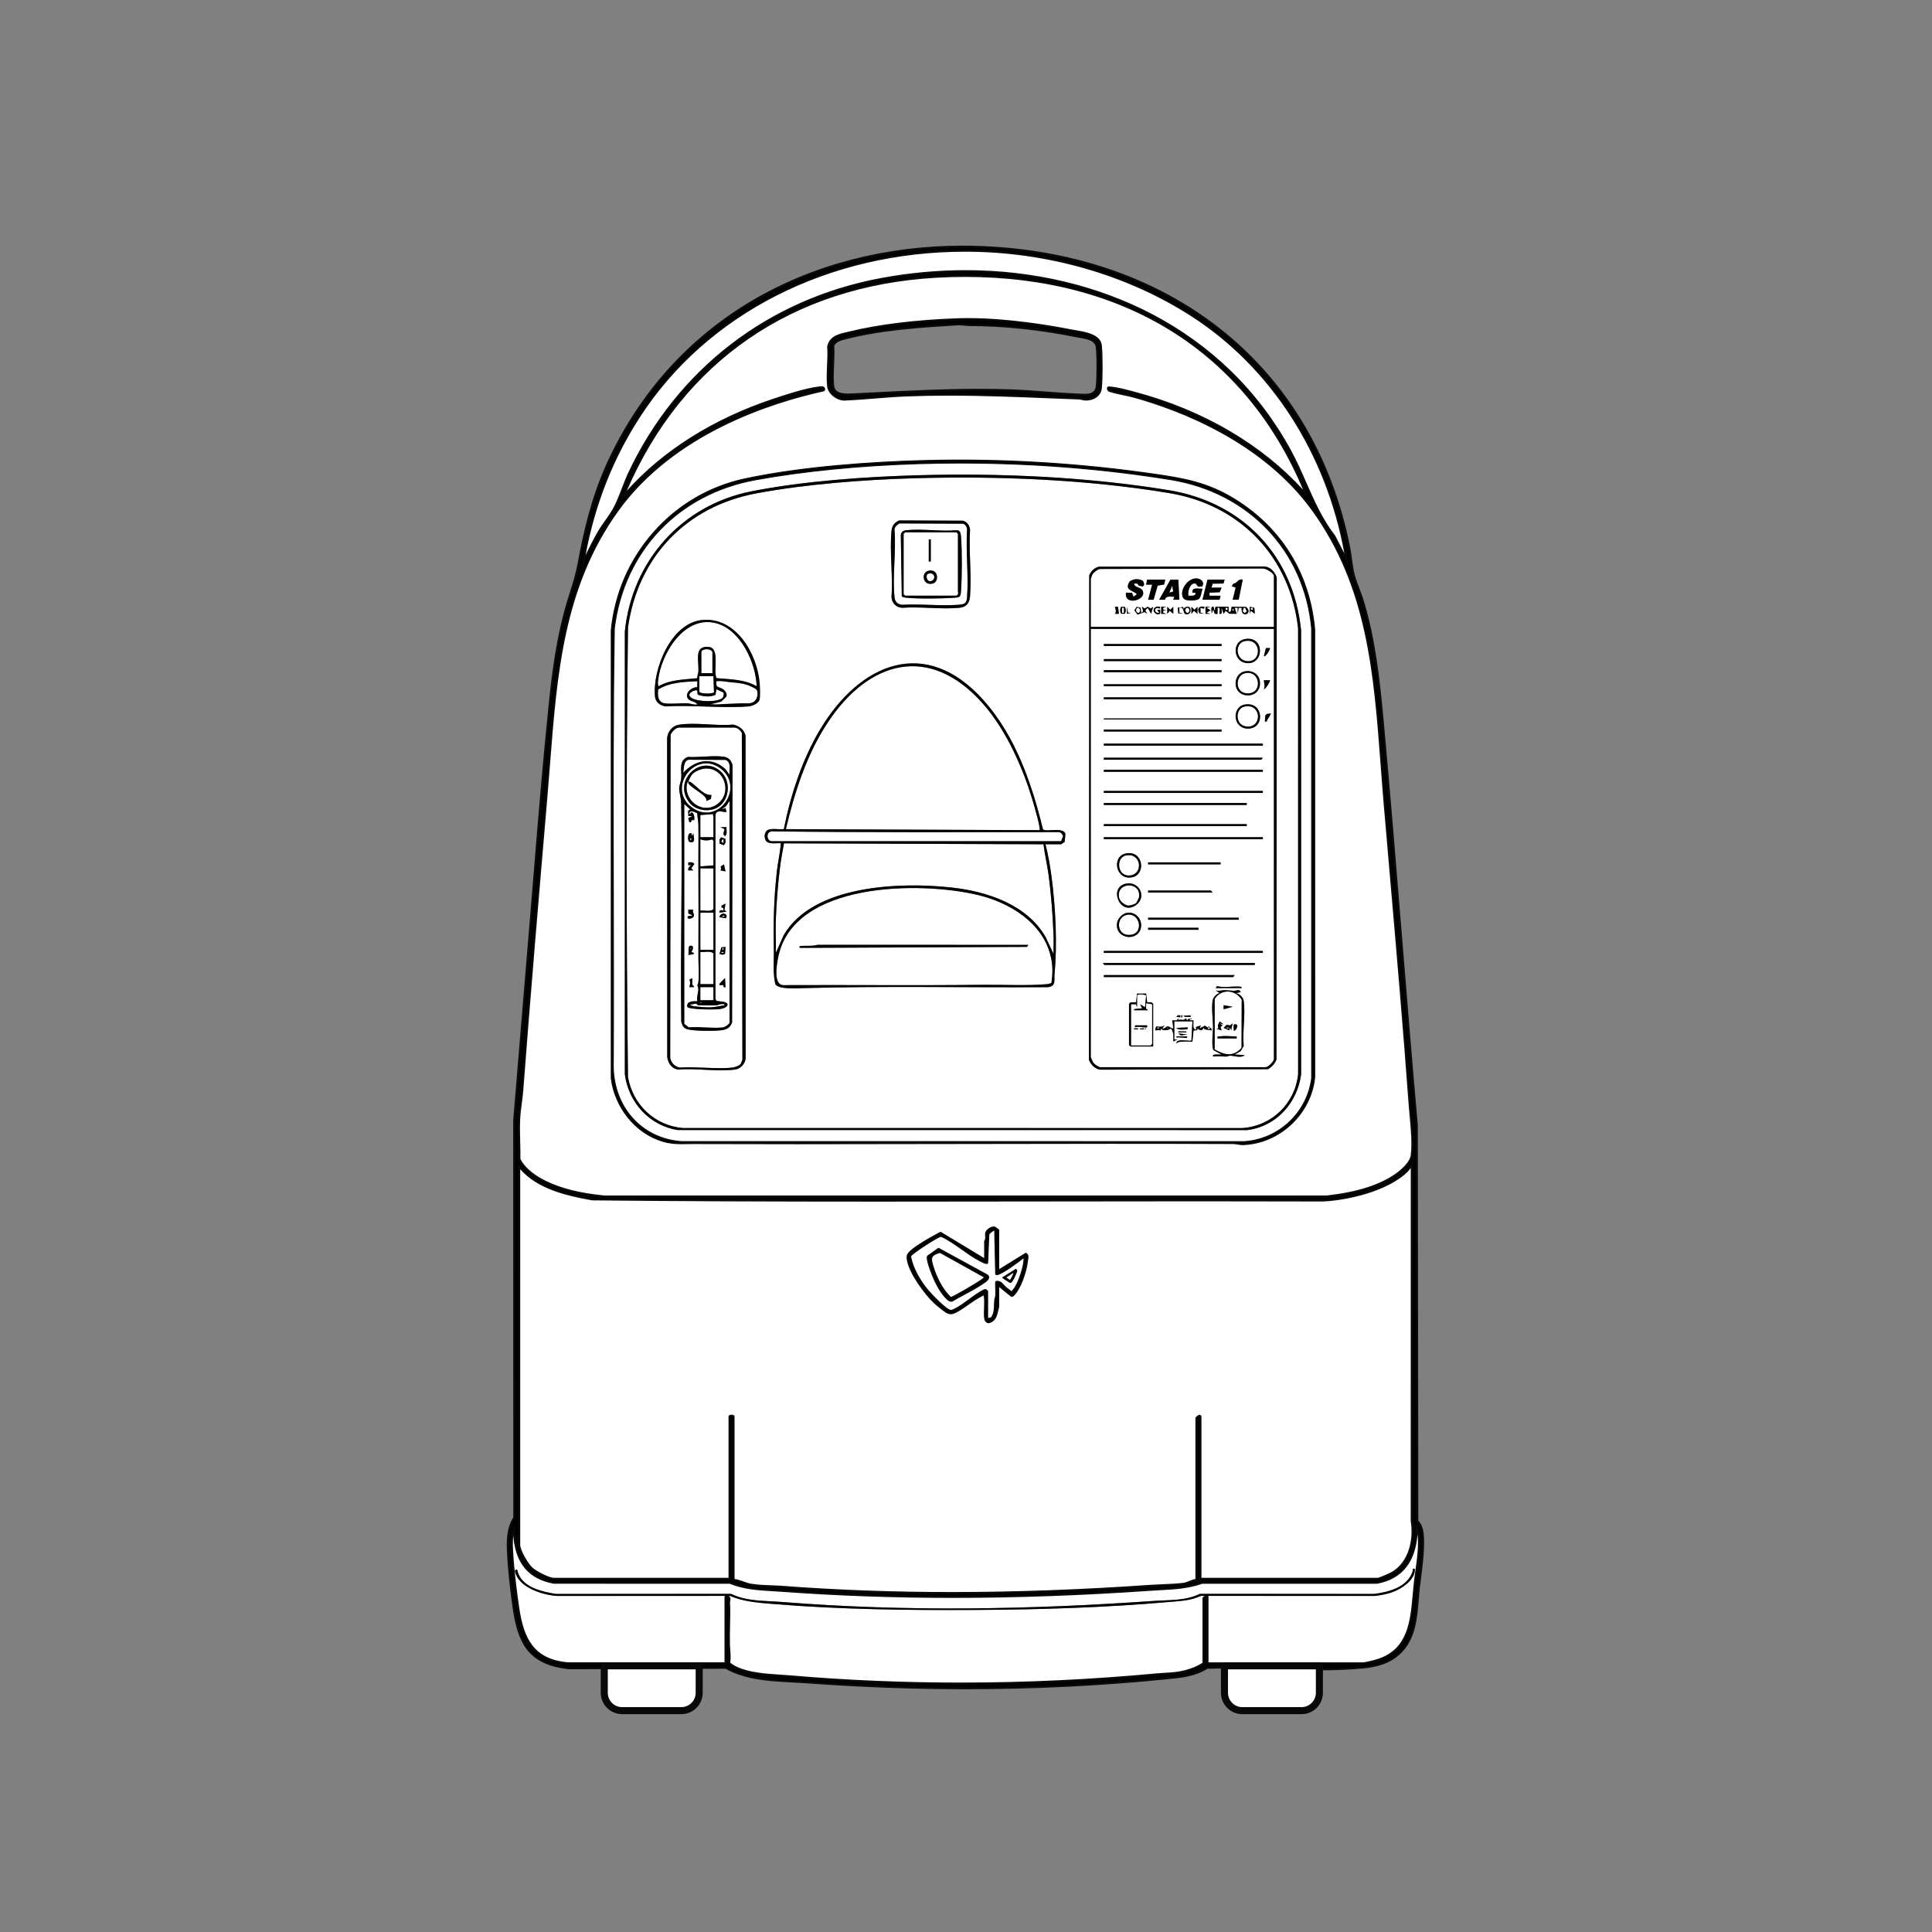 <?xml version="1.0" encoding="UTF-8"?>
<svg id="Layer_1" data-name="Layer 1" xmlns="http://www.w3.org/2000/svg" viewBox="0 0 1920 1920">
  <rect x="0" y="0" width="1920" height="1920" fill="#808080" stroke="none"/>
  <defs>
    <style>
      .cls-1, .cls-2 {
        fill: #fff;
      }

      .cls-3 {
        fill: #090909;
      }

      .cls-2 {
        stroke: #090909;
        stroke-linecap: round;
        stroke-linejoin: round;
        stroke-width: 7px;
      }
    </style>
  </defs>
  <path class="cls-1" d="M1192,1570v-162l-2,1.5v161.5c-4.59.08-9.23,3.38-13.56,3.94-10.57,1.36-22.3,1.3-32.96,2.04-121.35,8.42-244.69,10.25-365.96,1-10.16-.78-21.86-.45-31.78-2.22-6.05-1.08-11.61-4.51-17.74-4.76v-163h-2v162h-175.5c-5.37,0-18.31-6.78-22.52-10.48-4.6-4.05-12.98-18.13-12.98-24.02v-378l.5-.5c16.62,22.28,46.96,29.21,73.08,33.92,241.73,2.54,484.01.32,725.95,1.12,25.75-1.05,64.99-10.72,83.5-29.5l5.96-7.53-.04,356.54c3.08,18.88-2.12,41.87-19.64,52.27-2,1.19-13.41,6.19-14.81,6.19h-177.5ZM992,1263v-40.5l-3.53-2.54c-2.37-.29-4.19.59-5.98,2.03-3.85,3.1-2.06,5.32-2.53,9.47-.11.94-.97,1.79-.97,2.03v18.5l-44.34-26.82c-5.33,2.95-10.82,5.77-15.97,9.01-3.91,2.45-15.61,9.51-16.5,13.51-.37,1.66-.27,2.93.03,4.58,2.28,12.89,17.19,33.3,26.76,42.25,2.4,2.25,10.41,8.88,13.05,9.95,1.25.51,2.11.67,3.47.61,4.85-.21,18.11-10.76,23.2-13.89,3.01-1.85,6.14-3.64,9.31-5.19,2.64,5.6-.87,22.99,1.94,26.56.62.79,1.5,1.43,2.55,1.45,7.7-1.88,7.76-9.17,9.52-15.51v-21.5l13.33,10.85c2.74-.1,7.26-8.8,8.52-11.5,2.36-5.04,4.89-12.65,5.9-18.1.34-1.82,1.46-8.46,1.31-9.75s-.65-1.8-1.59-2.51l-27.48,17Z"/>
  <path class="cls-1" d="M1102,386.01c.32,1.84,2.04,1.71,3.37,2.12,6.91,2.16,14.73,3.17,21.85,5.15,67.58,18.72,137.09,55.78,178.6,113.4,62.53,86.78,62.43,188.6,71.15,290.85,8.55,100.17,17.71,200.68,25,301,1.11,15.27,3.95,34.63,1.95,49.91-.96,7.38-9.81,15.27-15.61,19.39-19.68,13.99-46.1,19.56-69.78,22.22h-718.09c-20.17-1.99-40.86-5.88-59.15-14.85-10.08-4.94-21.11-12.65-26.1-22.9.16-13.53-.91-27.3-.22-40.82.47-9.11,2.35-18.84,3.04-27.96,7.39-97.38,15.68-194.74,24-292,8.53-99.7,9.88-199.79,70.57-284.43,47.03-65.6,128.16-103.15,205.41-120.1.28-1.67-2.47-1.12-3.51-1.01-13.16,1.43-33.55,8.19-46.48,12.52-57.3,19.21-111.75,51.76-150.52,98.48-.28-1.04.59-2.95,1.01-3.98,55.69-134.39,166.4-210.78,312.01-218.99,164.09-9.25,304.55,60.51,367.97,215.99l2.01,5.98c-44.35-52.3-107.25-87.23-173.28-104.72-8.2-2.17-16.77-4.58-25.23-5.27ZM951.77,318.27c-35.61,1.32-72.96,4.77-107.79,13.21-8.32,2.02-17.74,3.28-19.94,13.06.91,12.44-1.35,26.81-.07,39,.73,6.93,8.83,12.8,15.52,12.53,20.24-.83,40.72-3.27,61-4.08,57.67-2.3,114.65.85,172.04,3,2.25.08,4.27,1.15,6.99,1.09,6.52-.14,12.8-3.59,13.53-10.54,1.01-9.68,1.01-32.38,0-42.07-1.15-11.06-19.95-12.44-28.82-14.18-34.55-6.8-77.53-12.31-112.45-11.02ZM915.77,458.27c-55.45,1.61-120.53,6.45-174.97,18.03-72.47,15.41-125.65,76.46-132.84,150.16v445.09c3.5,28.03,23.43,53.99,50.83,62.17,10.99,3.28,19.89,2.2,30.67,2.24,178.87.63,357.33-.79,536.09,0,2.94.01,6.84,1.18,9.93,1.06,36.09-1.42,66.85-30.46,70.57-66.46l-.03-445.07c-4.58-50.68-28.68-93.75-70.11-122.89-25.79-18.14-48.5-24.79-79.5-29.5-79.02-12.01-160.51-17.14-240.65-14.82Z"/>
  <path class="cls-1" d="M564.5,1654c-35.01-2.89-45.76-24.08-50.41-55.59-2.56-17.28-5.17-38.69-6.11-55.89-.49-8.9-.99-19.77,3.52-27.52l.77,13.2c2.42,24.07,13.93,39.26,38.31,43.73l174.94.06c17.23,6.96,33.86,6.67,52,8,121.08,8.91,243.93,7.4,364.96-1,17.88-1.24,34.72-.92,51.98-7.02l173.96-.04c28.34-5.45,38.17-26.52,38.58-53.43.02-1.2-.73-3.73,1-3.49,3.41,7.51,3.39,15.36,3.03,23.51-.52,11.52-2.77,23.4-4.04,34.96-3.35,30.51-1.74,65.52-36.99,77.01-3.19,1.04-12.64,3.51-15.49,3.51h-155.5v-67l-2,1.5v65c-5.46,3.92-12.31,6.51-18.78,8.22-10,2.64-18.7,2.32-28.74,3.26-120.25,11.26-243.59,12.35-363.96,2-17.15-1.48-38.61-1.4-54.22-8.78-2.8-1.32-5.52-3.1-7.83-5.15,1.35-6.15.12-12.46-.06-18.54-.4-13.68.81-28.65.08-42.01-.1-1.83,1.77-4.44-1.5-5.49v67h-157.5ZM1406,1559c-3.04-.52-1.55.84-2.06,2.39-5.21,15.93-23.42,20.69-38.42,22.62l-173.06-.06c-14.66,7-30.25,5.92-45.98,7.02-123.04,8.6-246.73,10.87-369.96,1-16.97-1.36-34.34-.42-49.99-8.01l-174.05.05c-14.77-2.3-35.25-7.06-38.49-24.02-3.42-.7-1.95,2.86-1.21,4.72,5.44,13.73,27.1,20.4,40.7,21.3l172.04-.04c13.59,5.87,28.34,6.82,42.96,8.04,66.64,5.54,134.69,6.3,200.97,5.93,64.45-.35,129.08-2.34,193.03-7.98,11.32-1,20.31-1.19,31-6l173.04.04c10.22-1.29,19.23-3.3,27.8-9.2,5.78-3.98,12.24-10.21,11.67-17.82Z"/>
  <path class="cls-1" d="M1339.99,562l-14.81-28.68c-20.12-25.89-28.6-56.76-44-85-79.64-145.97-247.12-199.57-405.4-170.03-111.43,20.79-201.46,90.14-249.64,192.36-5.45,11.56-9.74,26.45-15.94,37.06-4.03,6.9-9.81,13.84-14.02,20.98-6.14,10.43-11.26,21.51-16.68,32.33-.36.72-.44,3.08-1.51,1.48,8.78-53.85,26.93-103.74,56.58-149.42,115.82-178.38,376.71-212.34,550.35-100.5,85.75,55.23,140.18,149.07,155.07,249.42Z"/>
  <path class="cls-1" d="M981,1283.5c-.13-.47-1.56-1.81-2.39-1.41-10.07,4.79-20.03,14.61-29.7,19.31-1.02.49-2.56,1.3-3.59,1.38-5,.38-22.22-18.25-25.75-22.86-6.95-9.1-13.17-20.15-15.22-31.48.28-2.38,28.06-20.59,30.99-20.27,13.37,6.02,24.66,16.82,37.35,23.64,1.39.75,7.33,4.17,8.31,3.18l1.18-28.32c.33-1.6,5.9-5.65,6.82-4.67l1.01,44c2.3,2.32,24.41-14.27,27.5-16.99.93.75.63,3.34.51,4.51-.76,7.59-4.91,19.61-8.81,26.19-1.09,1.84-3.06,3.06-3.21,5.3-1.99-1.81-4.46-3.27-6.48-5.01-3.03-2.6-4.94-6.87-9.5-6-.2,4.48.26,9.04.02,13.52-.09,1.69-.9,3.25-1.04,4.96-.51,6.12.52,11.94-3.47,17.53l-4.51.99v-27.5ZM932.71,1241.13l-10.57,7.54c-.84,2.81,1.99,10.46,3.1,13.59,2.68,7.59,6.91,16.84,11.77,23.23,1.74,2.29,6.09,8.02,8.99,7.11,10.82-6.52,22.71-11.69,32.94-19.15,1.49-1.08,3.59-2.84,3-4.86l-.95-1.09-48.29-26.36ZM1009.5,1261.02l-13.49,8.48c0,.85,5.37,3.97,6.46,4.55.95.5,1.11,1.41,2.54.51,1.83-1.15,4.78-8.18,5.55-10.51.6-1.81.34-1.85-1.06-3.03Z"/>
  <path class="cls-1" d="M912.77,460.27c82.76-2.55,169.04,2.59,250.63,15.84,77.21,12.53,133.31,69.73,140.62,148.38l.02,447.06c-4.37,34.63-32.79,61.21-67.5,63.5l-559.07-.03c-42.76-2.84-69.91-37.94-68.52-79.48.72-143.65-1.26-287.58,1.02-431.06,9.76-78.25,63.65-134.16,140.8-148.2,52.12-9.48,109.32-14.39,161.98-16.02ZM912.77,472.27c-52.53,1.43-114.35,5.79-166,16-69.18,13.66-118.59,69.13-125.81,139.19v440.09c3.51,27.95,24.46,51.12,52.53,55.47l566.06.03c28.88-3.58,49.86-27.12,53.5-55.5l-.02-441.06c-7.48-74.49-58.17-127.37-131.62-139.38-80.53-13.16-166.87-17.07-248.63-14.84Z"/>
  <path class="cls-1" d="M979,1269.01c-.12,1.07-1.29,1.78-2.07,2.42-3.27,2.69-30.24,18.9-32.29,18.46-8.23-7.55-13.96-19.1-17.37-29.64-3.04-9.39-4.03-13.24,7.03-16.11l44.71,24.87Z"/>
  <path class="cls-1" d="M1006.99,1265c.61.71-2.8,6.99-3.49,6.98l-3.49-2.48,6.98-4.5Z"/>
  <path class="cls-1" d="M908.77,475.27c82.97-2.37,172.01,1.2,253.63,14.84,70.14,11.72,119.82,63.35,127.62,134.38l.03,443.07c-3.07,29.1-26.17,51.5-55.5,53.5l-556.07-.03c-27.98-2.51-49.54-23.21-54.4-50.6-1.8-148.74-1.8-298.15,0-446.84,9.95-70.3,58.06-120.35,127.68-133.32,49.38-9.2,106.99-13.57,157-15ZM893.69,517.19c-4.58,1.81-7.23,5.32-7.71,10.29-2.03,20.86,1.57,44.84,0,66.04.41,5.94,4.6,10.1,10.5,10.5,18.32-1.36,39.02,1.75,57.04,0,6.92-.67,10.02-4.82,10.52-11.48,1.62-21.28-1.33-44.57,0-66.08-.54-4.42-2.75-7.63-7-9l-63.34-.27ZM1091.7,563.2c-4.5,1.51-7.57,4.3-9.24,8.76l-.27,481.35c1.92,4.71,6.07,9.16,11.28,9.72l166.59-.48c3.82-2.12,6.81-5.53,8.48-9.52l.26-479.34c-2.02-5.31-6.18-10.37-12.28-10.72l-164.82.22ZM696.77,616.27c-30.25,3.67-48.61,49.39-45.8,76.27.58,5.5,5.33,8.66,10.5,9.5,26.71-1.61,55.65,2.03,82.08,0,3.84-.29,10.11-2.8,11.28-6.72.78-2.61.38-13.42.08-16.74-2.63-29.71-24.17-66.45-58.15-62.32ZM1039,839h15.5c.22,0,3.2-1.96,3.57-2.43l.75-7.9c-2.17-7.29-20.22-1.31-22.36-4.64-11.09-45.47-27.36-92.64-58.94-128.06-57.66-64.67-122.88-36.97-162.34,28.71-17.83,29.68-29.54,65.41-36.21,99.29-4.59.68-13.46-1.49-16.95,1.55-2.04,2.01-2.49,5.03-1.83,7.77,1.51,6.78,10.78,4.3,15.81,4.7-.69,9.24-2.88,18.39-3.92,27.58-2.91,25.72-3.67,51.2-3.06,76.9.28,11.83-1.21,23.98,1.48,35.52,2.69,5.38,21.39,4.17,27.02,4.02,81.12-2.26,162.73-.48,244.03-.96,8.18-1.33,5.87-6.5,6.43-12.58,2.86-31.04,1.06-66.99-3.06-97.89-1.41-10.55-3.26-21.34-5.92-31.58ZM674.72,720.22c-6.6,1.1-11.13,6.7-11.74,13.26l.11,316.94c.86,6.19,4.05,11.13,10.45,12.55,17.87-1.52,39.49,2.2,56.89-.03,5.53-.71,10.25-5.79,10.59-11.41l-.09-319.95c-.78-6.09-6.64-10.51-12.5-11.5-16.41,1.61-37.94-2.48-53.71.16Z"/>
  <path class="cls-1" d="M1033,825l-252-1.01c8.73-36.97,20.55-74.04,41.57-105.92,40.59-61.54,101.05-78.74,153.95-19.1,24.08,27.15,41.12,66.28,50.99,101.01.99,3.5,6.87,23.56,5.49,25.01Z"/>
  <path class="cls-1" d="M1044.9,976.9c-1.43.5-2.83.99-4.37,1.13-18.87,1.77-44.21.43-63.85.66-65.8.79-132.18.02-198.21.34-10.12-.32-6.55-20.3-5.2-27.27,14.63-75.67,141.41-76.11,198.76-62.28,31.94,7.7,65.26,28.05,72.52,62.48,1.87,8.85,1.55,16.04.36,24.94ZM1022,939l-209.54-.05c-5.38,1.49-10.55.78-15.97,1.05-1.64.08-2.8.88-1.48,2l225.51-1,1.48-2Z"/>
  <path class="cls-1" d="M1036.98,839.02c1.22,9.91,3.59,19.67,4.94,29.56,2.79,20.4,4.33,41.46,5.1,61.9.22,5.82-.19,11.7-.03,17.52l-7.81-16.68c-18.57-32.46-58.38-45.49-93.66-49.34-50.63-5.54-137.43-2.77-166.7,47.34l-7.81,17.68c.29-10.8-.41-21.71-.03-32.52.61-17.08,2.04-34.83,4.1-51.9.98-8.14,2.57-16.41,4.02-24.48l257.87.92Z"/>
  <path class="cls-1" d="M766.5,836c-4.88-1-5.12-9.06.2-9.8,94.81,1.16,189.88.8,284.85.75,2.65-.16,3.99,1.75,4.99,3.96l-2.04,5.09h-288Z"/>
  <path class="cls-1" d="M1266,625v427.5c0,2.19-5.26,7.7-7.96,8.04h-165.08c-2.67-1.21-5.27-2.59-6.83-5.17-.37-.61-2.13-4.6-2.13-4.87v-425.5h182ZM1236.7,635.21c-12.48,2.66-11.29,22.13,1.87,23.73,18.28,2.23,18.5-28.07-1.87-23.73ZM1214,640h-117v2h117v-2ZM1262,644l-3.92.07-2.07,7.92c1.57,1.59,6.82-7.23,6-7.99ZM1214,655h-117v2h117v-2ZM1214,666h-117v2h117v-2ZM1231.3,670.3c-2.25,2.25-3.47,6.04-3.37,9.22.52,16.4,26.8,15.36,24.03-2.98-1.44-9.56-14.14-12.76-20.66-6.24ZM1262,676h-6c.12,3.4,1.42,5.64,0,9,1.81-.31,6.85-8.21,5.99-9ZM1214,680h-117v2h117v-2ZM1214,693h-117v2h117v-2ZM1236.7,700.21c-12.47,2.68-11.7,23.07,2.76,23.85,16.69.89,16.74-22.78,2.07-24.09-1.55-.14-3.3-.08-4.83.25ZM1263,709.01l-4.01.48-1.54,1.53-.45,5.98c2.56.55,1.71-.64,2.55-1.9,1.32-1.95,2.54-3.92,3.44-6.09ZM1214,714h-117v1h117v-1ZM1214,725h-117v2h117v-2ZM1255,739h-158v2h158v-2ZM1255,753h-158v2h156.5l1.5-2ZM1255,765h-158v2h158v-2ZM1255,786h-158v2h158v-2ZM1239,798h-142v2h142v-2ZM1239,819h-142v2h142v-2ZM1255,832h-158v2h158v-2ZM1118.7,848.21c-14.44,3.1-9.78,27.1,6.6,23.59,13.95-3,10.86-27.34-6.6-23.59ZM1213,857h-72v2h72v-2ZM1118.7,878.21c-17.36,3.73-5.65,32.58,10.25,21.24,11.05-7.88,3.38-24.17-10.25-21.24ZM1205,887l-1.5-2h-62.5v2h64ZM1119.71,907.2c-4.55.94-9.08,5.73-9.65,10.38-1.98,16.25,22.55,18.85,23.98,2.96.71-7.9-6.42-14.96-14.33-13.33ZM1231,912h-90v2h90v-2ZM1191,922h-50v2h50v-2ZM1255,945h-158v2h158v-2ZM1247,957h-151l1.5,2h149.5v-2ZM1227,969h-130v2h128.5l1.5-2ZM1208,982h26c.28-1.35-1.59-1.47-2.5-1.52-7.24-.45-14.98,1.34-22.04-.45l-1.46,1.98ZM1233,985.99c-1.33-3.72-4.76-1.21-6.68-1.3-3.26-.15-6.25-.72-9.84-.71-2.63,0-5.19,1.48-8.48.02l3.99,2.99c-3.19.63-6.5,4.42-6.96,7.55-1.16,7.87.4,17.92.46,25.96.03,4.48-1.94,20.66.73,23.28l7.77,4.21c-2.15.09-4.35-.1-6.51,0-1.64.08-2.8.88-1.48,2,4.25-.64,8.24.01,12.52.03,1.36,0,2.71-.9,3.98-.9,4.02,0,10.69,2.91,14.5-.63l-9.99-.5,6.04-3.45,2.92-5.08c-1.36-13.85,1.97-31.57,0-44.92-.54-3.68-4.2-7.1-7.96-7.54l5-1ZM1122,997.5v41l1.5,1.5h22.5v-42.5l-1.63-1.37-4.37-.12-.93-8.56h-9.12s-.94,8.56-.94,8.56l-5.38.13-1.63,1.37ZM1173,1009h-2.49s-1.49,1.5-1.49,1.5l3.98.49v-2ZM1174.99,1011v-1.99h-.99v1.99h.99ZM1183,1009l-6.99.49c1.45,1.63,3.89.88,6,1.12,1.99.22,1.15-.04.99-1.62ZM1200,1021c-.76-.61-1.67-1.16-2.48-1.72l-5.52,2.71,1.54-2.96-4.63,1.44c-1.04.57.97,3.69-1.4,2.52-2.55-1.26-1.23-6.59-1.5-9l-3.36.04-.66-2.04-2.49,2c-1-3.7-1.09-.98-3.4-.49-1.37.29-3.34-.9-5.03.41l-.07-1.92-1.59,2.05-4.41-.06,1,8c-2.14.38-3.52-2.06-5.52-2.01-1.67.04-3.12,2.8-5.48,2.01l2.49-3c-3.24,1.81-4.88,1.46-8.44,1.06-2.7,6.39.48,2.67,4.43,3.96v-2c1.72,2.75,8.11,1.98,10.01,0,3.26,3.43,2.45,8.6,2.51,12.99l3.99-1.99h-3v-18.01h18l-1,19c-1.32,1.32-15.2-2.82-15,3,2.15-3.25,15.29-1.29,16-2l1.12-10.9,3.72-.33.17-1.78c2.74,2.51,5.02,2.48,6.49-1.01l.48,2,7.01,1c.45-2.05-.81-2.13-2-3-.21-.15-.16-.91-.5-1l-1.5,1ZM1183.5,1012c-.65,0-.65,1,0,1s.65-1,0-1ZM1180,1021l-10.99.49c2.16,2.31,6.55,1.65,9.51,1.5,1.64-.08,2.8-.88,1.48-2ZM1179,1025.01c-1.82.03-3.68-.07-5.51,0-1.14.04-2.74-.65-2.49.99,1.82-.03,3.68.07,5.51,0,1.14-.04,2.74.65,2.49-.99ZM1180,1028.01l-8.99-1.01,2.49,2,6.51-.99ZM1180,1030.01c-2.49.02-5.01-.05-7.51,0-1.2.02-3.73-.74-3.49.99,2.76-.27,5.54.21,8.28.31,1.28.05,2.09,1.06,2.72-1.3Z"/>
  <path class="cls-1" d="M1202,1021v2c-1.22.12-1.52-1.62-2-2h2Z"/>
  <path class="cls-1" d="M1266,623h-182v-47.5c0-.24,1.29-4,1.54-4.46,1.15-2.12,4.95-5.09,7.4-5.6l161.58-.46c3.26-.38,11.48,4.43,11.48,7.52v50.5ZM1135.78,577.22c-4.14-2.35-9.5-2.19-13.26.81-5.17,8.5,2.65,8.24,7.46,12.47l-3.48,2.5-1.6-3.9-5.91-.1c-1.96,13.82,21.22,7.22,16.52-2-2-3.92-8.06-2.75-8.51-6.99,2.68-.2,3.47-.53,4.7,1.96l3.84.87c2.45-1.37,1.28-3.61.25-5.61ZM1194.89,582.9l.9-3.23-1.29-2.67c-10.1-8.22-23.91,8.74-18.56,17.36,2.13,3.43,11.89,2.75,15.07,1.15,2.48-1.24,3.18-7.83,3.99-10.5-3.99.4-10.74-2.01-10,3.99.49.31,4.11-.81,3,1.49s-4.88,1.43-7,1.51c-.96-4.16,1.94-13.74,7.43-11.94l2.22,2.98,4.25-.14ZM1158,576h-18l-1,5h5.99s-4,15-4,15l5.42.06,4.04-14.09,6.43-1.07,1.11-4.89ZM1171,576l-7.89.12-11.12,19.87,5.36.05c1.15-.21.05-2.74,4.09-3.1,1.8-.16,3.73.2,5.55.06l-1,2.99h6s-1-20-1-20ZM1217,576h-17l-5,20h17l1-3.99h-11s0-3,0-3l10.07-.44,1.93-4.56h-10s1.09-3.91,1.09-3.91l10.8-.2,1.11-3.89ZM1235,576c-4.6-1.17-5.29,3.62-9.24,4.01l-1.74,2.5,3.99,1.49-3,11.99,5.98-.02,4.02-19.98ZM1111,602.99h-3c.59,2.7,1.73,4.41,0,7h4s-1-7-1-7ZM1117.89,603.11h-3.78c-1.2,2.49-1.2,4.29,0,6.78h3.78c1.2-2.49,1.2-4.29,0-6.78ZM1121.03,608.96l-1.03-5.96v7s3.99-1,3.99-1l-2.96-.04ZM1134.01,609l-.46-5.05-3.93-.85-2.3,3.4,3.18,4.29,7.02-2.56,2.48,1.77-1.79-3.5,2.3-2.49,3.49,5.99,2-7-2.49,1.79-3.01-1.84-3.01,1.84-2.49-1.79c-.61.72,2.86,5.11-1,6ZM1153,603c-7.06-1.32-9.25,5.3-2.51,7.65l2.45-.73.06-3.92h-3s2,2.99,2,2.99c-5.95.89-5.04-7.23.51-4.01l.48-1.98ZM1159,603.01h-5s0,7,0,7h5s-3.01-1.01-3.01-1.01v-2s3.01-1,3.01-1h-3.01s0-2,0-2l3.01-1ZM1163.01,606l-3-2.99v6.99s2.5-3,2.5-3l3.5,3v-6.99s-2.99,2.99-2.99,2.99ZM1175.86,603.23l-5.41.7.54,5.59,5.02.47-3.93-1.05-.06-4.94c4.93-1.28,3.56,4.72,5.65,6.07,2.44,1.57,5.84-.67,5.43-3.56.02-4.98-4.23-4.11-7.07-1.51l-.15-1.76ZM1187.01,606l-3-2.99v6.99s2.5-3,2.5-3l3.5,3v-6.99s-2.99,2.99-2.99,2.99ZM1197,603c-5.15-.92-7.92,1.59-5.02,6.52l5.02.47-3.93-1.05-.06-4.94,3.51.99.48-1.98ZM1203,603.01h-5s0,7,0,7h5s-4-1.01-4-1.01l4.01-2.5-4.01-2.5,4-1ZM1205.99,603c-3.71-.82-1.42,4.88-1.98,7l1.49-4c1.79,2.35.4,4.9,4.5,4.01v-6c3.86-1.08,1.16,5,2.01,5.99,3.58.82,1.52-3.92,2-5.99l2,5.99,2-3,3.67,2.9,7.32.1-2-5.99h2.99s0,5.99,0,5.99l1-6h3c-1.44,11.36,12.28,5.79,4.3-.87l-14.28-.13c-.58.6.26,6.13-3.02,5v-5s-13-.01-13-.01l-1,4.01-1.02-4ZM1246.99,610l-.43-6.02-4.56-.99v7s1-3,1-3l3.99,3Z"/>
  <path class="cls-1" d="M735.73,1057.73c-1.43,1.55-6.01,3.07-8.21,3.29-16.34,1.65-35.34-1.23-51.98-.06-5.11-1.17-8.33-4.38-9.5-9.5l.4-321.52c1.59-2.95,4.64-6.39,8.1-6.9h55.92c3,.44,5.31,2.76,6.77,5.23l.56,325.03c-.73,1.25-1.18,3.48-2.07,4.44ZM683.69,752.19c-9.71,3.54-5.99,13.34-6.68,21.32-.27,3.14-2.06,7.13-2.06,9.99,0,4.41,1.89,9.11,2,14.94,1.39,72.29-.99,144.72.08,217.02,1.07,3.58,1.96,6.07,5.71,7.29,6.15,2.01,26.74,1.95,33.67,1.16,5.4-.61,9.34-2.49,11.12-7.88l.42-255.5c-.91-4.42-3.93-7.83-8.5-8.5-10.6-1.56-24.77.91-35.77.16Z"/>
  <path class="cls-1" d="M751.99,682c-12.09-6.97-26.38-6.84-39.93-8.06-3.52-7.59,3.74-29.71-7.51-30.99-15.5-1.76-9.71,14.11-10.54,24.57-.17,2.17-1.27,4.21-1.04,6.46-12.92,1.43-26.98,1.31-38.48,8.02-.88-1.21-.67-4.02-.51-5.51,2.87-26.99,26.3-65.74,58.07-57.04,24.14,6.61,39.1,39.34,39.94,62.55Z"/>
  <path class="cls-1" d="M751.75,685.25c1.67,2.19,1.25,6.61.02,9.03-3.23,6.39-9.54,4.35-15.29,4.7-7.68.47-15.17.44-22.96,1.04-2.48.19-5.04-.15-7.52-.02l10.72-2.77,5.12-4.9c1.13-3.11-1.31-6.24-3.9-7.78-3.72-2.22-7.06-.77-5.95-7.55,4.73-.65,9.16.48,13.58.92,6.3.64,11.8.84,17.96,3.04,1.59.57,7.47,3.32,8.21,4.29Z"/>
  <path class="cls-1" d="M693,677l-.07,5.94c-5.58-.31-13.29,6.28-9.01,11.63,2.17,2.71,7.29,2.41,9.07,5.42-3.32.77-6.51-.85-9.48-1.01-7.18-.41-16.21.97-22.98-.02s-7.25-8.19-6.37-13.8c11.26-7.09,25.83-7.57,38.84-8.16Z"/>
  <path class="cls-1" d="M697,647.5c2.06-3.72,11-2.66,11,1v20.5h-11v-21.5Z"/>
  <path class="cls-1" d="M709,672l.56,16.06c-.96,1.44-12.99,1.85-14.56-.56v-15.5h14Z"/>
  <path class="cls-1" d="M718.83,688.16c.76,1.1.28,4.32-.8,5.37-4.82,4.69-25.42,3.95-31-.06-4.9-3.52.61-6.99,4.46-7.49,2.96-.38.42,3.21,2.47,4.56,5.6,1.71,11.58,2.42,17.06-.02l.98-5.52,6.82,3.16Z"/>
  <path class="cls-1" d="M893.67,520.17l63.38.27c2.62.86,3.88,3.33,3.98,6.02-1.34,21.82,1.68,45.49.01,67.08-.48,6.21-2.46,7.05-8.5,7.5-18.08,1.36-37.81-1.13-56.08-.01-4.44-.31-7.04-3.15-7.5-7.5-2.2-21,1.75-45.68-.02-67.09-.07-2.83,2.6-4.73,4.72-6.28ZM953.78,592.78c1.05-1.6,1.14-3.39,1.26-5.24,1.04-14.99,1.14-39.17,0-54.09-.24-3.11-.58-6.63-4.49-6.51-15.9,1.43-34.56-1.73-50.1,0-2.65.29-4.78,1.76-5.24,4.38l.98,61.48c1.31.73,2.78,1.08,4.28,1.22,12.61,1.19,35.24.91,48.07.02,1.85-.13,3.64-.21,5.24-1.26Z"/>
  <path class="cls-1" d="M1207.12,1042.88l.05-50.21c6.9-10.41,20.5-9.29,26.83.83l-.16,47.83c-8.45,9.36-16.92,7.16-26.71,1.54ZM1216,1003l8.99-2.5-8.98-1.5v4ZM1215.99,1018l-3.9-2.91c-1.24,2.83-2.46,3.55-1.21,6.78l-1.88.62,5,1.5-1.07-3.44,2.06-1.55-3-2,3.99.99ZM1225,1017l-2.57,2.05-3.42-.62-3.01,3.07,5.49,2.51,1-3.01,1,3,1.5-6.99ZM1226,1024c1.44,1.62,5.55-4.9,2.49-5.99-4.21-1-2.05,3.47-2.49,5.99ZM1210,1032h19c.08-2.12.46-1.9-1.49-2-4.2-.21-11.16-.74-15-.02-1.84.35-2.97-.96-2.51,2.02Z"/>
  <path class="cls-1" d="M1124,998l4.96.03,1.03,2.96.02-11.97c3.34-1.56,5.61-.59,8.99-.02l-1.01,11.99-4.99-2.99,1.99,3.99c-1.73.5-3.86.28-5.46.54-1,.16-2.79-.02-2.54,1.46h14l-2.05-1.6.06-5.4,6,1v39.5l-1.5,1.5h-19.5v-41ZM1140,1019c-3.16.05-6.34-.08-9.51,0-2.05.05-2.89-.71-2.49,2,3.55-1.28,7.01.03,10.47.03,2,0,1.62-.08,1.53-2.03ZM1131,1022.01h-3.99v.99h3.99v-.99ZM1137,1022.01h-3.99v.99h3.99v-.99ZM1138.5,1022c-.65,0-.65,1,0,1s.65-1,0-1Z"/>
  <path class="cls-1" d="M1118.69,850.2c14.86-3.33,17.88,17.03,5.6,19.6-13.91,2.91-15.96-17.28-5.6-19.6Z"/>
  <path class="cls-1" d="M1236.69,702.2c16.29-3.67,18.16,19.45,3.83,19.87-13.29.39-13.57-17.67-3.83-19.87Z"/>
  <path class="cls-1" d="M1236.69,637.2c17-3.83,17.85,20.98,2.8,19.86-11.73-.87-12.6-17.65-2.8-19.86Z"/>
  <path class="cls-1" d="M1236.71,669.21c15.51-4.28,18.67,19.42,3.81,19.86-13.71.4-13.05-17.31-3.81-19.86Z"/>
  <path class="cls-1" d="M1119.7,909.2c14.07-2.94,18.15,21.37.77,19.84-10.94-.96-11.3-17.64-.77-19.84Z"/>
  <path class="cls-1" d="M1128.75,897.75c-.96.85-5.77,2.3-7.17,2.23-3.62-.18-8.58-4.12-9.38-7.67-3.62-15.89,21.9-16.88,19.8-.86-.16,1.18-2.48,5.63-3.24,6.3Z"/>
  <rect class="cls-1" x="1150" y="1021.01" width="1.99" height=".99"/>
  <path class="cls-1" d="M1160.5,1021c.65,0,.65,1,0,1s-.65-1,0-1Z"/>
  <polygon class="cls-1" points="1165.89 587.89 1162 588.99 1165.01 582 1165.89 587.89"/>
  <rect class="cls-1" x="1218" y="604" width="1.99" height="1.99"/>
  <rect class="cls-1" x="1225.01" y="605" width=".99" height="1.99"/>
  <path class="cls-1" d="M1236,604h1.49s1.5,3.49,1.5,3.49c-1.55,2.03-2.48,2.02-3.99-.03l1-3.46Z"/>
  <path class="cls-1" d="M1179.51,604c2.76-.59,3.38,4.48.98,4.99-2.76.59-3.38-4.48-.98-4.99Z"/>
  <path class="cls-1" d="M1130.51,604c2.76-.59,3.38,4.48.98,4.99-2.76.59-3.38-4.48-.98-4.99Z"/>
  <rect class="cls-1" x="1115" y="604" width="1.99" height="4.99"/>
  <rect class="cls-1" x="1243" y="604" width="1.99" height="1.99"/>
  <path class="cls-1" d="M680,799l6,5.5-2.04,1.1.09,5.35,3.94.06-3.99,2,1.01,4c2.65.88,1.43-1.57,2.75-1.99l2.17-.06c.31-2.25.1-5.19-1.43-6.95-1.72-1.97-1.95.86-3.49,1,.03-4.77,5.5-1.97,7.85-.86.26,3.74,1.09,7.56,1.17,11.3.26,12.64-.06,25.29,0,38.08.15,30.66.22,62.27.03,92.94-.05,7.64.83,17.92.01,25.1-.52,4.56-1.8,1.25-.25,6.15.93,2.92-2,9.48-.81,13.29-4.12-.05-10.93-.28-10.05,5.44.42,2.97,26.77,2.93,30.56,2.57,2.81-.26,8.88-1.23,9.51-4.5.02-3.72-8.81-3.09-11.09-3.95l-.95-2.05v-183.03c1.75-5.41,6.82-2.24,11.01-2.49l-1-4-3.99,1.5,4.54-3.46,3.45-5.05v220.5c0,1.13-4.57,4.34-6.45,4.55-10.55,1.18-23.25-.98-34.05-.05l-4.5-3.5v-218.5ZM722,822h-6s4,2.01,4,2.01c-.29,2.55-2.42,4.97.5,6.98,2.7-2.19,1.15-6.04,1.5-8.99ZM687,828.01c-4-.77-3.78,7.37-2.06,8.55,6.89,2.3,4.54-4.34,4.05-8.55l-1,3.01-1-3ZM716.57,832.07l-1.6,2.42.15,3.89,4.3,1.55,1.6-2.42-.15-3.89-4.3-1.55ZM687,862.99l3-4.49c-1.45-2.1-3.75-1.52-6-1.51v3s2.99-.51,2.99-.51c-1.74,1.66-3.51,2.79-2.99,5.5h4.99s-2-2-2-2ZM721,866l-1.5-6.99-3.37,2.11c.63,1.42.71,2.48-.12,3.84l5,1.03ZM721,898.01l-3.99,2.01.03,1.96,1.71.21.24,2.83c-1.63-.74-4.68-.89-3.99,2l6.99-1.01-2.03-1.57,1.04-6.42ZM689,904h-5.01s.12,3.89.12,3.89l3.88,1.61c-.79,1.01-2.54.2-4.01.98-1.55.83-.25,2.34.53,2.52,1.11.25,3.85-.6,4.53-1.66,2.01-3.11-1.7-4.11-.04-7.34ZM717.66,908.14c-1.03.31-2.88,2.12-2.66,3.35l6.03,1.04c2.49-1.56.58-5.58-3.37-4.39ZM687,945.98c2.17-2.35,2.76-7.19-1.49-5.98-1.92.55-.74,7.25-1.5,8.99,2.42-.35,9.68-.64,2.99-3.01ZM721,941l-4.06.45-1.92,6.52,2.69.86,2.82-.79.46-7.04ZM688,972l-2.91,1.59c1.27,2.83.73,4.6-.09,7.41h4.99s-2.04-2.6-2.04-2.6l.04-6.39ZM721,981l-.49-8.99c-.87,1.13-6.77,5.82-5.5,6.99l3.37-.04c1.09.21-.03,3.08,2.62,2.04Z"/>
  <path class="cls-1" d="M709,863v40.5c-3.13,3.01-8.87.91-13,1.5v-42h13Z"/>
  <rect class="cls-1" x="696" y="907" width="13" height="37"/>
  <path class="cls-1" d="M709,978h-13v-32c4.13.59,9.87-1.51,13,1.5v30.5Z"/>
  <path class="cls-1" d="M709,860l-13,1v-27c3.47,1.57,7.99,1.51,11.54.18l1.46,1.32v24.5Z"/>
  <path class="cls-1" d="M684.3,799.7c-19.82-20.66,8.58-54.27,32.19-35.69,23.6,18.58-1.85,55.87-27.44,39.45-.72-.47-4.23-3.22-4.74-3.76ZM716.7,799.7c9.11-9.13,8.78-25.47-1.2-33.69-20.08-16.52-47.1,10.26-30.5,31.5,7.13,9.11,23.5,10.41,31.7,2.19Z"/>
  <path class="cls-1" d="M696,810l13-.99c-.94,1.29,0,1.99,0,2.49v20.5h-13v-22Z"/>
  <path class="cls-1" d="M724.99,770l-3.97-5.53c-13.44-12.67-30.25-9.45-42.02,3.53.69-4.23.08-12.07,5.49-13l36.82.17c5.79,2.91,3.16,9.46,3.67,14.82Z"/>
  <rect class="cls-1" x="696" y="981" width="13.01" height="13.01"/>
  <path class="cls-1" d="M712.5,999c.47-.03,2.2-.89,3.95-1.06.99-.1,3.85-.56,3.55,1.05-4.15.71-9.31,1.86-13.45,2.05-5.08.24-11.87-.47-16.99-1.1-.94-.12-3.74-.52-3.55-1.94,1.78.58,4.25-.76,5.55-.62,1.03.11,1.73,1.61,1.95,1.61,6.17,0,12.93.4,19,0Z"/>
  <path class="cls-1" d="M696.5,996c.65,0,.65,1,0,1s-.65-1,0-1Z"/>
  <path class="cls-1" d="M899.5,529h51l1.5,1.5v57c0,1.49,1.14,2.69-1.5,4.5h-51l-1.5-1.5v-60l1.5-1.5ZM925,536h-2v22h2v-22ZM922.7,567.2c-7.88,1.78-5.64,15.7,4.63,12.62,6.02-1.81,5.44-14.89-4.63-12.62Z"/>
  <rect class="cls-1" x="1219" y="1021.01" width="1.99" height=".99"/>
  <rect class="cls-1" x="686.01" y="833" width=".99" height="1.99"/>
  <polygon class="cls-1" points="718.99 838 717 836.49 717 835.51 718.5 834 718.99 834 718.99 838"/>
  <rect class="cls-1" x="718.01" y="942" width=".99" height="1.99"/>
  <rect class="cls-1" x="717" y="946.01" width="1.99" height=".99"/>
  <path class="cls-1" d="M686.5,942c.65,0,.65,1,0,1s-.65-1,0-1Z"/>
  <rect class="cls-1" x="718" y="910.01" width="1.99" height=".99"/>
  <path class="cls-1" d="M684,777c2.28-5.64,3.31-8.38,9.31-11.19,10.98-5.16,22.57-.37,26.46,10.93,6.23,18.07-14.12,34.12-29.79,21.79-6.1-4.8-9.23-13.36-6.92-20.77.22-.7.92-.7.95-.76-.33,1.72.9,2.49,1.98,3.52,3.85,3.7,11.41,7.71,14.59,11.41,1.09,1.26,1.61,2.38,1.44,4.08l4.52-1.98.48-4.03c-7.48.54-13.2-7.3-18.99-11.52-1.37-1-1.83-1.97-4.02-1.48Z"/>
  <path class="cls-1" d="M922.61,570.11c6.59-1.93,7.98,6.08,2.45,7.45-4.13,1.02-5.79-6.47-2.45-7.45Z"/>
  <g>
    <path d="M959.72,1677.76c-51.56,0-104.13-1.94-156.28-5.78-4.94-.36-10.09-.63-15.07-.88-23.16-1.18-47.1-2.41-67.1-13.68,0,0-155.69.5-155.69.5-.04,0-.07,0-.11,0-40.04-4.42-50.36-25.33-55.39-62.35-2.76-20.31-4.49-37.12-5.13-49.96-.63-12.52-1.29-25.46,6.1-37.33l-.07-394.79,17-205.08c1.04-12.5,2.06-25.02,3.08-37.55,4.5-55,9.15-111.88,14.86-167.53,3.48-33.94,7.8-70.1,18.84-106.38.97-3.19,1.89-6.11,2.78-8.9,2.94-9.29,5.48-17.31,7.57-28.61,5.49-29.54,13.2-64.35,28.78-98.53,15.93-34.94,36.59-66.58,61.4-94.03,23.92-26.47,51.8-49.17,82.87-67.48,60.24-35.5,132.4-54.27,208.67-54.27,14.09,0,28.46.64,42.72,1.91,86.67,7.71,163.74,38.48,222.89,88.97,60.5,51.65,101.39,123.43,118.24,207.59.75,3.77,1.31,7.87,1.84,11.84.75,5.59,1.53,11.37,2.89,16.34,1.2,4.41,2.99,9.15,4.73,13.72,1.53,4.03,3.1,8.19,4.31,12.21,11.53,38.36,15.8,77.58,19.51,117.73,6.77,73.41,12.84,148.07,18.72,220.27,4.87,59.9,9.91,121.84,15.32,182.69l.49,393.16c1.46,1.37,2.34,2.8,3.26,4.63,4.9,9.79,1.51,36.19-.72,53.66-.44,3.42-.82,6.38-1.07,8.74-.37,3.41-.65,6.83-.95,10.46-1.59,19.35-3.23,39.36-17.62,53.37-11.2,10.91-25.51,13.57-36.72,14.66-13.25,1.29-28.14,1.92-45.54,1.92-15.26,0-30.94-.47-46.11-.92-14.99-.45-30.48-.91-45.38-.91-6.41,0-12.27.08-17.88.25-12.83,7.77-24.85,8.96-38.75,10.33l-2.42.24c-64.81,6.49-131.71,9.78-198.86,9.78ZM724.57,1652.67c2.1,1.8,4.57,3.39,7.16,4.62,12.48,5.9,29.08,7,43.72,7.96,3.55.23,6.89.45,10.15.73,55.11,4.74,111.93,7.14,168.9,7.14,64.53,0,130.1-3.07,194.88-9.14,2.94-.27,5.77-.44,8.52-.61,6.72-.4,13.07-.78,20.06-2.62,7.37-1.95,13.43-4.56,18.04-7.77v-64.48c0-.31.15-.61.4-.8l2-1.5c.18-.13.39-.2.6-.2.15,0,.31.04.45.11.34.17.55.52.55.89v66h154.5c2.58,0,11.63-2.31,15.18-3.46,30.35-9.89,32.83-37.86,35.23-64.92.33-3.71.67-7.55,1.08-11.25.46-4.15,1.05-8.4,1.62-12.52,1.03-7.38,2.09-15.02,2.42-22.37.32-7.21.39-14.25-2.09-20.99.04.38.07.74.07,1.02-.47,31.16-13.72,49.46-39.39,54.39-.06.01-.12.02-.19.02l-173.79.04c-14.04,4.94-27.61,5.66-41.97,6.43-3.3.18-6.7.36-10.1.59-67.18,4.66-133.03,7.02-195.7,7.02-58.05,0-115.05-2.03-169.4-6.03-3.17-.23-6.33-.42-9.39-.6-14.62-.86-28.42-1.67-42.72-7.4l-174.75-.06c-.06,0-.12,0-.18-.02-23.75-4.35-36.55-18.94-39.13-44.61l-.54-9.26c-2.63,7.28-2.13,16.46-1.75,23.44,1.09,20.07,4.29,43.58,6.1,55.8,4.55,30.78,14.71,51.86,49.51,54.74h156.42v-66c0-.32.15-.62.41-.81.17-.13.38-.19.59-.19.1,0,.21.02.31.05,3.24,1.04,2.71,3.54,2.39,5.03-.11.51-.21,1-.19,1.36.4,7.33.22,15.26.04,22.93-.15,6.35-.3,12.92-.12,19.1.05,1.72.19,3.5.32,5.22.33,4.25.67,8.63-.17,12.97ZM729,1570.06c3.31.3,6.46,1.42,9.52,2.51,2.41.86,4.9,1.75,7.4,2.2,6.39,1.14,13.62,1.41,20.6,1.67,3.7.14,7.52.28,11.08.55,53.63,4.09,110.26,6.17,168.31,6.17,62.51,0,128.96-2.41,197.5-7.17,3.9-.27,8.02-.44,12-.6,6.99-.28,14.22-.58,20.9-1.44,1.82-.23,3.73-1,5.75-1.81,2.25-.9,4.57-1.83,6.94-2.08v-160.56c0-.31.15-.61.4-.8l2-1.5c.18-.13.39-.2.6-.2.15,0,.31.04.45.11.34.17.55.52.55.89v161h176.5c1.3-.1,12.15-4.77,14.3-6.05,17.33-10.28,22.11-33.15,19.16-51.24,0-.05-.01-.11-.01-.16l.04-353.67-4.17,5.28s-.05.06-.07.08c-17.76,18.02-55.79,28.63-84.17,29.79-37.32-.12-77.26-.18-122.14-.18-53.08,0-107.05.08-159.25.16-52.19.08-106.16.16-159.23.16-114.29,0-202.3-.39-285.38-1.26-.06,0-.11,0-.17-.02-26.21-4.73-55.46-11.54-72.41-32.62v376.22c0,5.59,8.36,19.5,12.64,23.27,4.17,3.67,16.79,10.23,21.86,10.23h174.5v-161c0-.55.45-1,1-1h2c.55,0,1,.45,1,1v162.06ZM516.21,1152.07c5.55,11.16,18.37,18.71,25.54,22.23,15.58,7.64,34.27,12.33,58.8,14.76h717.94c30.59-3.45,53.25-10.66,69.26-22.04,6.79-4.83,14.36-12.29,15.19-18.71,1.52-11.62.19-25.88-.99-38.47-.37-3.95-.71-7.68-.97-11.24-5.54-76.36-12.28-154.04-18.8-229.16-2.08-23.96-4.16-47.9-6.2-71.83-1.06-12.4-2-24.98-2.91-37.15-6.83-91.11-13.28-177.17-68.06-253.19-49.89-69.24-132.97-100.53-178.06-113.02-3.2-.89-6.6-1.59-9.9-2.27-4.01-.83-8.16-1.69-11.99-2.88-.26-.08-.54-.14-.81-.2-1.14-.24-2.88-.6-3.24-2.71-.05-.31.04-.62.25-.85.19-.21.46-.33.74-.33.03,0,.05,0,.08,0,7.91.64,15.86,2.76,23.55,4.8l1.85.49c68.59,18.16,128.91,54,170.45,101.18l-.39-1.16c-56.85-139.34-177.08-216.12-338.54-216.12-9.34,0-18.91.27-28.43.81-145.51,8.2-255.93,85.58-310.95,217.89,36.1-42.02,87.19-74.94,148.06-95.35,11.56-3.87,33.07-11.08,46.69-12.57l.36-.04c.45-.06,1.06-.14,1.65-.14,1.04,0,1.76.25,2.21.78.25.29.51.8.38,1.57-.07.4-.37.73-.77.81-52.73,11.57-149.45,42.5-204.81,119.7-54.07,75.42-60.75,161.25-67.83,252.13-.81,10.42-1.65,21.2-2.56,31.81-8.91,104.18-16.87,198.07-24,291.99-.32,4.17-.89,8.53-1.44,12.74-.66,5.05-1.35,10.26-1.6,15.2-.41,7.93-.2,16.09,0,23.99.14,5.43.28,11.05.22,16.55ZM959.3,249.15c-135.94,0-257.02,61.48-323.89,164.47-28.14,43.34-46.39,90.74-55.72,144.77.95-1.91,1.89-3.82,2.83-5.73,4-8.14,8.13-16.55,12.8-24.48,2.12-3.61,4.66-7.19,7.12-10.65,2.41-3.4,4.9-6.92,6.9-10.33,3.64-6.22,6.66-14.07,9.58-21.66,2.01-5.21,4.08-10.59,6.31-15.33,24.05-51.01,58.16-93.77,101.4-127.08,43.23-33.31,93.35-55.46,148.97-65.83,27.86-5.2,56.14-7.84,84.04-7.84,66.88,0,131.06,15.19,185.61,43.93,59.09,31.13,105.12,76.37,136.81,134.44,5.7,10.45,10.53,21.42,15.19,32.02,7.92,17.99,16.1,36.6,28.72,52.85.04.05.07.1.1.15l11.98,23.2c-16.8-102.22-72.56-190.4-153.67-242.64-64.34-41.44-144.28-64.26-225.09-64.26Z"/>
    <path class="cls-3" d="M956.84,246.11c14.11,0,28.32.63,42.63,1.91,173.91,15.47,305.55,122.57,340.24,295.76,1.81,9.02,2.41,19.65,4.75,28.25,2.27,8.34,6.47,17.39,9.05,25.95,11.48,38.22,15.82,77.94,19.47,117.53,12.39,134.34,22.12,268.78,34.04,402.96l.49,393.51c1.57,1.37,2.45,2.8,3.36,4.64,5.72,11.44-.37,47.69-1.89,61.85-2.32,21.58-1.49,46.88-18.27,63.23-10,9.74-22.73,13.07-36.12,14.38-14.75,1.43-30,1.91-45.45,1.91-30.37,0-61.56-1.84-91.48-1.84-6.12,0-12.19.08-18.18.26-13.45,8.22-25.97,9.06-40.98,10.57-65.83,6.59-132.3,9.78-198.76,9.78-52.18,0-104.34-1.96-156.2-5.77-27.34-2.01-57.76-.8-81.98-14.57l-155.95.5c-39.95-4.41-49.58-25.25-54.51-61.49-2.11-15.55-4.34-34.3-5.13-49.87-.67-13.21-1.14-25.55,6.1-36.99l-.07-395.07,17-205c5.65-68.19,10.95-136.93,17.94-205.06,3.72-36.29,8.16-71.21,18.81-106.19,4.26-13.99,7.65-22.92,10.38-37.62,6.33-34.1,14.29-66.68,28.71-98.29,65.01-142.57,201.31-215.19,352.03-215.2M578.61,563.03c.5,0,.62-1.48.89-2.02,5.42-10.82,10.54-21.9,16.68-32.33,4.21-7.14,9.99-14.08,14.02-20.98,6.2-10.62,10.49-25.5,15.94-37.06,48.19-102.22,138.21-171.56,249.64-192.36,27.84-5.19,55.97-7.82,83.86-7.82,130.63,0,255.92,57.56,321.54,177.85,15.4,28.24,23.89,59.1,44,85l14.81,28.68c-14.89-100.35-69.32-194.2-155.07-249.42-66.72-42.97-146.33-64.42-225.63-64.42-127.09,0-253.4,55.08-324.72,164.92-29.66,45.68-47.81,95.57-56.58,149.42.26.39.46.54.62.54M617.49,496.99c38.77-46.72,93.22-79.27,150.52-98.48,12.93-4.34,33.32-11.09,46.48-12.52.44-.05,1.2-.18,1.9-.18.93,0,1.76.23,1.6,1.18-77.25,16.94-158.37,54.49-205.41,120.1-60.69,84.64-62.04,184.73-70.57,284.43-8.32,97.26-16.61,194.62-24,292-.69,9.12-2.57,18.85-3.04,27.96-.69,13.52.38,27.28.22,40.82,5,10.25,16.03,17.95,26.1,22.9,18.29,8.97,38.98,12.86,59.15,14.85h718.1c23.68-2.66,50.1-8.23,69.78-22.22,5.8-4.12,14.64-12.01,15.61-19.39,2-15.28-.84-34.64-1.95-49.91-7.28-100.32-16.45-200.83-25-301-8.73-102.25-8.63-204.07-71.15-290.85-41.52-57.62-111.02-94.68-178.6-113.4-7.13-1.97-14.95-2.99-21.85-5.15-1.33-.42-3.05-.28-3.37-2.12,8.45.69,17.03,3.1,25.23,5.27,66.03,17.48,128.93,52.42,173.28,104.72l-2.01-5.98c-59.72-146.4-187.75-216.79-339.49-216.8-9.41,0-18.9.27-28.49.81-145.62,8.21-256.32,84.6-312.01,218.99-.43,1.03-1.29,2.95-1.01,3.98M1314.54,1192.03c-40.68-.13-81.4-.18-122.09-.18-106.17,0-212.35.33-318.52.33-95.16,0-190.29-.26-285.34-1.26-26.12-4.71-56.46-11.64-73.08-33.92l-.5.5v378c0,5.89,8.38,19.97,12.98,24.02,4.2,3.7,17.15,10.48,22.52,10.48h175.5v-162h2v163c6.13.25,11.69,3.67,17.74,4.76,9.92,1.77,21.61,1.45,31.78,2.22,55.82,4.26,112.09,6.17,168.39,6.17,66.02,0,132.08-2.63,197.58-7.17,10.66-.74,22.39-.68,32.96-2.04,4.33-.56,8.97-3.86,13.56-3.94v-161.5l2-1.5v162h177.5c1.4,0,12.82-5,14.81-6.19,17.52-10.39,22.72-33.38,19.64-52.27l.04-356.54-5.96,7.53c-18.51,18.78-57.75,28.44-83.5,29.5M946.85,1586c-56.59,0-113.14-1.89-169.33-6.02-18.14-1.33-34.77-1.05-52-8l-174.94-.06c-24.38-4.47-35.9-19.66-38.31-43.73l-.77-13.2c-4.51,7.75-4,18.62-3.52,27.52.94,17.21,3.55,38.61,6.11,55.89,4.66,31.5,15.4,52.7,50.41,55.59h157.5v-67c3.27,1.05,1.4,3.66,1.5,5.49.73,13.36-.48,28.33-.08,42.01.18,6.07,1.4,12.39.06,18.54,2.31,2.06,5.04,3.83,7.83,5.15,15.61,7.38,37.06,7.31,54.22,8.78,55.88,4.81,112.42,7.15,168.98,7.15,65.26,0,130.55-3.11,194.97-9.14,10.04-.94,18.74-.62,28.74-3.26,6.47-1.71,13.32-4.3,18.78-8.22v-65l2-1.5v67h155.5c2.85,0,12.3-2.48,15.49-3.51,35.25-11.49,33.64-46.5,36.99-77.01,1.27-11.56,3.53-23.44,4.04-34.96.37-8.15.38-16.01-3.03-23.51-.08-.01-.15-.02-.22-.02-1.44,0-.76,2.36-.78,3.5-.41,26.91-10.24,47.98-38.58,53.43l-173.96.04c-17.25,6.11-34.09,5.78-51.98,7.02-64.87,4.5-130.27,7.02-195.63,7.02M956.86,244.11v2-2c-76.47,0-148.8,18.82-209.19,54.41-31.16,18.36-59.12,41.13-83.11,67.67-24.88,27.53-45.6,59.25-61.57,94.28-15.63,34.28-23.36,69.16-28.85,98.76-2.09,11.24-4.61,19.23-7.54,28.49-.89,2.81-1.81,5.72-2.78,8.92-11.07,36.37-15.4,72.59-18.88,106.57-5.71,55.68-10.36,112.57-14.86,167.6-1.02,12.51-2.05,25.02-3.08,37.5l-17,205c0,.06,0,.11,0,.17l.07,394.5c-7.39,12.07-6.73,25.08-6.1,37.67.65,12.88,2.38,29.71,5.14,50.04,5.1,37.53,15.58,58.72,56.27,63.21.07,0,.15.01.22.01h0l155.42-.5c20.15,11.27,44.12,12.49,67.31,13.68,4.98.25,10.12.52,15.05.88,52.16,3.84,104.77,5.78,156.35,5.78,67.18,0,134.12-3.29,198.96-9.79l2.43-.24c13.94-1.38,26-2.56,38.94-10.33,5.53-.16,11.29-.24,17.6-.24,14.88,0,30.36.46,45.34.91,15.18.45,30.87.92,46.14.92,17.43,0,32.36-.63,45.64-1.92,11.38-1.11,25.9-3.8,37.33-14.93,14.66-14.28,16.32-34.48,17.92-54.01.3-3.62.58-7.04.94-10.44.25-2.35.63-5.3,1.07-8.72,2.25-17.59,5.66-44.17.63-54.23-.87-1.75-1.77-3.23-3.15-4.61l-.49-392.65c0-.06,0-.12,0-.17-5.41-60.84-10.44-122.76-15.32-182.65-5.88-72.21-11.95-146.89-18.72-220.32-3.71-40.2-7.99-79.47-19.55-117.92-1.22-4.05-2.8-8.23-4.33-12.27-1.73-4.55-3.51-9.26-4.7-13.63-1.34-4.91-2.11-10.66-2.86-16.21-.54-3.99-1.09-8.11-1.86-11.91-8.56-42.76-23.22-82.36-43.57-117.7-19.83-34.46-45.07-64.89-75.01-90.45-29.56-25.24-63.62-45.66-101.23-60.69-37.69-15.06-78.81-24.66-122.22-28.52-14.29-1.27-28.69-1.92-42.8-1.92h0ZM581.94,551.56c9.64-51,27.46-96.05,54.31-137.4,66.68-102.7,187.45-164.02,323.05-164.01,80.62,0,160.37,22.77,224.54,64.1,79.17,50.99,134.13,136.35,152.12,235.57l-9-17.43c-.06-.11-.12-.21-.2-.31-12.54-16.15-20.7-34.7-28.6-52.63-4.67-10.62-9.51-21.6-15.23-32.09-16.08-29.47-36.24-56.06-59.92-79.01-22.65-21.96-48.65-40.74-77.3-55.83-54.69-28.82-119.04-44.05-186.08-44.05-27.97,0-56.31,2.64-84.23,7.85-27.75,5.18-54.56,13.45-79.69,24.59-24.89,11.04-48.35,24.98-69.71,41.43-21.36,16.46-40.8,35.57-57.78,56.79-17.14,21.43-31.91,45.2-43.91,70.65-2.25,4.77-4.33,10.17-6.34,15.4-2.91,7.55-5.92,15.36-9.51,21.51-1.97,3.38-4.34,6.72-6.85,10.26-2.47,3.48-5.02,7.07-7.16,10.72-4.56,7.75-8.61,15.94-12.52,23.89h0ZM622.97,487.6c55.64-128.46,164.65-203.52,307.66-211.58,9.51-.54,19.06-.81,28.38-.81,159.42,0,278.54,75.05,335.93,211.43-20.22-22.09-44.36-41.5-71.92-57.79-29.04-17.17-61.09-30.46-95.28-39.51l-1.85-.49c-7.73-2.06-15.73-4.18-23.73-4.84-.05,0-.11,0-.16,0-.56,0-1.1.23-1.48.65-.42.46-.6,1.08-.49,1.69.48,2.78,2.88,3.28,4.02,3.52.27.06.52.11.72.17,3.87,1.21,8.05,2.07,12.08,2.91,3.28.68,6.67,1.38,9.83,2.26,44.96,12.45,127.8,43.64,177.51,112.64,54.61,75.8,61.05,161.72,67.87,252.68.91,12.17,1.86,24.76,2.91,37.17,2.04,23.88,4.15,48.19,6.19,71.7,6.52,75.16,13.26,152.89,18.81,229.28.26,3.57.61,7.3.98,11.25,1.17,12.54,2.49,26.75.99,38.26-.8,6.11-8.16,13.31-14.78,18.02-15.86,11.27-38.34,18.42-68.73,21.85h-717.88c-24.36-2.42-42.91-7.07-58.36-14.65-7.01-3.44-19.5-10.78-24.98-21.56.05-5.44-.09-10.98-.23-16.34-.2-7.88-.41-16.02,0-23.91.25-4.89.93-10.09,1.59-15.12.55-4.23,1.13-8.6,1.45-12.79,7.13-93.92,15.09-187.8,24-291.98.91-10.61,1.75-21.39,2.56-31.82,7.06-90.73,13.74-176.43,67.64-251.62,55.16-76.93,151.62-107.77,204.21-119.31.8-.18,1.41-.82,1.54-1.62.15-.9-.07-1.74-.61-2.38-.96-1.13-2.47-1.13-2.97-1.13-.66,0-1.31.09-1.78.15-.12.02-.24.03-.33.04-13.73,1.5-35.31,8.73-46.9,12.61-58.77,19.7-108.46,51.05-144.4,90.98h0ZM1314.53,1194.03s.06,0,.09,0c23.12-.95,64.79-9.74,84.84-30.09.05-.05.1-.11.14-.16l2.39-3.02-.04,350.79c0,.11,0,.22.03.32,2.9,17.76-1.76,40.18-18.69,50.22-2,1.19-12.19,5.59-13.89,5.91h-175.41v-160c0-.76-.43-1.45-1.11-1.79-.28-.14-.59-.21-.89-.21-.42,0-.85.14-1.2.4l-2,1.5c-.5.38-.8.97-.8,1.6v159.69c-2.18.36-4.27,1.2-6.31,2.02-1.96.79-3.81,1.53-5.5,1.75-6.63.85-13.84,1.15-20.81,1.43-3.99.16-8.12.33-12.03.6-68.52,4.75-134.95,7.16-197.44,7.16-58.03,0-114.63-2.07-168.23-6.16-3.58-.27-7.41-.41-11.12-.55-6.95-.25-14.13-.52-20.46-1.65-2.42-.43-4.76-1.27-7.24-2.15-2.84-1.01-5.76-2.05-8.85-2.47v-161.17c0-1.1-.9-2-2-2h-2c-1.1,0-2,.9-2,2v160h-173.5c-4.78,0-17.23-6.49-21.2-9.98-4.45-3.92-12.3-17.58-12.3-22.52v-373.48c17.36,19.7,45.73,26.27,71.23,30.87.11.02.22.03.33.03,83.06.87,171.07,1.26,285.36,1.26,53.08,0,107.06-.08,159.26-.16,52.2-.08,106.18-.16,159.26-.16,44.9,0,84.84.06,122.09.18h0ZM1194.8,1573.96l173.62-.04c.13,0,.25-.01.38-.04,24.4-4.69,37.8-21.17,39.92-49.02.62,4.41.51,8.95.31,13.56-.33,7.31-1.39,14.92-2.41,22.28-.57,4.12-1.17,8.39-1.62,12.55-.41,3.72-.75,7.56-1.08,11.28-2.37,26.73-4.82,54.36-34.54,64.05-3.54,1.15-12.47,3.42-14.87,3.42h-153.5v-65c0-.76-.43-1.45-1.11-1.79-.28-.14-.59-.21-.89-.21-.42,0-.85.14-1.2.4l-2,1.5c-.5.38-.8.97-.8,1.6v63.96c-4.45,3.01-10.26,5.47-17.29,7.33-6.9,1.82-13.2,2.2-19.87,2.59-2.75.16-5.6.33-8.55.61-64.75,6.06-130.29,9.13-194.79,9.13-56.94,0-113.73-2.4-168.81-7.14-3.27-.28-6.62-.5-10.18-.74-14.55-.96-31.05-2.04-43.36-7.86-2.34-1.1-4.56-2.51-6.5-4.11.73-4.28.4-8.53.08-12.66-.14-1.79-.27-3.48-.32-5.18-.18-6.16-.03-12.71.12-19.05.18-7.69.36-15.64-.04-23.01-.01-.23.09-.69.17-1.1.31-1.46,1.04-4.88-3.06-6.19-.2-.06-.41-.1-.61-.1-.42,0-.83.13-1.18.38-.52.38-.82.98-.82,1.62v65h-155.42c-34.07-2.85-44.04-23.6-48.52-53.88-1.8-12.21-5-35.68-6.09-55.71-.27-4.88-.59-10.86.16-16.46l.14,2.36s0,.06,0,.08c2.63,26.17,15.69,41.06,39.94,45.5.12.02.24.03.36.03l174.56.06c14.38,5.73,28.22,6.54,42.85,7.4,3.06.18,6.22.37,9.38.6,54.38,4,111.4,6.03,169.48,6.03,62.69,0,128.56-2.36,195.77-7.03,3.39-.24,6.8-.42,10.09-.59,14.38-.77,27.97-1.49,42.09-6.43h0Z"/>
  </g>
  <g>
    <path d="M982.47,1314.51c-1.07-.02-2.11-.6-2.93-1.64-1.53-1.94-1.34-7.3-1.13-12.98.18-5.12.37-10.39-.67-13.21-2.74,1.36-5.62,2.98-8.79,4.93-1.37.84-3.33,2.23-5.61,3.83-6.3,4.44-14.15,9.97-17.83,10.13-.19,0-.36.01-.53.01-1.11,0-1.97-.18-3.15-.66-2.81-1.14-11-7.98-13.2-10.04-9.7-9.07-24.63-29.64-26.91-42.52-.3-1.72-.4-3.05-.02-4.77.78-3.48,8.47-8.68,15.89-13.31l.83-.52c3.75-2.35,7.72-4.51,11.56-6.59,1.49-.81,2.97-1.61,4.44-2.43.08-.04.16-.06.24-.06.09,0,.18.02.26.07l43.58,26.36v-17.61c0-.24.14-.45.34-.75.24-.36.57-.85.63-1.34.13-1.18.08-2.17.03-3.14-.13-2.31-.24-4.31,2.69-6.66,1.89-1.52,3.56-2.2,5.41-2.2.3,0,.62.02.94.06.08,0,.16.04.23.09l3.53,2.54c.13.09.21.25.21.41v39.6l26.72-16.53c.08-.05.17-.08.26-.08.11,0,.21.03.3.1,1.03.78,1.62,1.47,1.78,2.85.17,1.43-1.06,8.55-1.31,9.9-.99,5.32-3.49,12.99-5.94,18.22-.56,1.19-5.56,11.66-8.96,11.78h-.02c-.12,0-.23-.04-.32-.11l-12.52-10.19v20.45s0,.09-.02.13c-.31,1.12-.58,2.29-.83,3.43-1.19,5.32-2.43,10.82-9.06,12.44-.04,0-.08.01-.12.01h0ZM978.96,1281.52c1.09,0,2.36,1.24,2.52,1.85.01.04.02.09.02.13v26.88l3.72-.81c2.86-4.11,2.96-8.35,3.07-12.84.03-1.4.07-2.84.19-4.29.07-.88.31-1.71.53-2.51.24-.83.46-1.62.5-2.44.12-2.29.06-4.65,0-6.94-.06-2.16-.12-4.39-.02-6.58,0-.23.18-.43.41-.47.43-.08.86-.12,1.26-.12,2.88,0,4.7,2.03,6.47,3.99.7.77,1.42,1.57,2.19,2.24.92.79,1.96,1.54,2.96,2.26.96.69,1.94,1.4,2.86,2.17.33-1.16,1.1-2.05,1.84-2.92.46-.53.93-1.08,1.28-1.68,4-6.76,8.01-18.66,8.74-25.99v-.13c.09-.8.29-2.73-.09-3.61-3.84,3.19-22.28,16.99-26.73,16.99h0c-.45,0-.8-.12-1.04-.37-.09-.09-.14-.21-.15-.34l-1-43.66c-1.53.18-5.6,3.26-5.84,4.42l-1.17,28.24c0,.12-.06.24-.15.33-.21.22-.53.33-.94.33-1.54,0-4.63-1.59-7.46-3.14l-.51-.28c-5.64-3.03-11.1-6.92-16.39-10.67-6.62-4.71-13.47-9.58-20.83-12.91-3.3.2-29.37,17.2-30.36,19.79,2.27,12.36,9.46,23.76,15.11,31.16,3.58,4.69,20.26,22.67,25.19,22.67h.12c.83-.07,2.13-.7,3.07-1.17l.34-.17c4.7-2.28,9.6-5.88,14.33-9.36,5.01-3.68,10.2-7.49,15.38-9.96.16-.08.35-.12.56-.12Z"/>
    <path class="cls-3" d="M987.59,1219.91c.28,0,.58.02.88.05l3.53,2.54v40.5l27.48-17c.93.71,1.44,1.29,1.59,2.51.15,1.28-.97,7.93-1.31,9.75-1.01,5.45-3.54,13.06-5.9,18.1-1.27,2.7-5.78,11.4-8.52,11.5l-13.33-10.85v21.5c-1.77,6.34-1.82,13.64-9.52,15.51-1.05-.02-1.93-.66-2.55-1.45-2.81-3.57.71-20.97-1.94-26.56-3.17,1.55-6.3,3.33-9.31,5.19-5.08,3.13-18.34,13.67-23.2,13.89-.18,0-.35.01-.51.01-1.08,0-1.87-.18-2.96-.62-2.63-1.07-10.65-7.7-13.05-9.95-9.57-8.95-24.48-29.36-26.76-42.25-.29-1.64-.4-2.91-.03-4.58.89-4,12.59-11.06,16.5-13.51,5.16-3.24,10.65-6.05,15.97-9.01l44.34,26.82v-18.5c0-.25.86-1.09.97-2.03.47-4.15-1.32-6.37,2.53-9.47,1.56-1.26,3.15-2.09,5.1-2.09M980.42,1255.18c-1.81,0-6.51-2.7-7.73-3.36-12.68-6.82-23.98-17.62-37.35-23.64-.03,0-.05,0-.08,0-3.33,0-30.63,17.91-30.9,20.27,2.05,11.33,8.27,22.38,15.22,31.48,3.48,4.57,20.39,22.86,25.59,22.86.05,0,.11,0,.16,0,1.04-.08,2.58-.89,3.59-1.38,9.67-4.7,19.63-14.52,29.7-19.31.11-.05.22-.08.34-.08.83,0,1.93,1.07,2.04,1.48v27.5l4.51-.99c3.99-5.6,2.95-11.41,3.47-17.53.14-1.71.95-3.27,1.04-4.96.25-4.48-.22-9.04-.02-13.52.41-.08.8-.12,1.17-.12,3.74,0,5.58,3.74,8.33,6.11,2.02,1.74,4.49,3.19,6.48,5.01.15-2.24,2.12-3.45,3.21-5.3,3.9-6.58,8.05-18.6,8.81-26.19.12-1.17.42-3.76-.51-4.51-2.89,2.55-22.41,17.22-26.81,17.22-.31,0-.54-.07-.69-.22l-1.01-44c-.1-.1-.25-.15-.43-.15-1.6,0-6.09,3.39-6.39,4.82l-1.18,28.32c-.12.12-.32.18-.58.18M987.59,1218.91c-1.98,0-3.74.71-5.72,2.31-3.12,2.51-3,4.73-2.87,7.08.05.95.11,1.92-.02,3.06-.04.36-.33.8-.54,1.11-.23.34-.43.64-.43,1.03v16.73l-42.82-25.9c-.16-.1-.34-.14-.52-.14-.17,0-.33.04-.49.13-1.47.81-2.94,1.62-4.42,2.42-3.85,2.09-7.84,4.26-11.6,6.62l-.83.52c-7.89,4.91-15.3,9.97-16.11,13.62-.4,1.8-.3,3.19.02,4.97,2.3,12.99,17.31,33.68,27.06,42.8,2.22,2.08,10.49,8.98,13.35,10.14,1.25.51,2.15.69,3.33.69.18,0,.36,0,.56-.01,3.83-.17,11.74-5.74,18.09-10.22,2.27-1.6,4.23-2.98,5.58-3.81,2.96-1.82,5.66-3.35,8.23-4.65.81,2.87.63,7.94.47,12.48-.22,6.02-.4,11.22,1.24,13.31.91,1.16,2.09,1.81,3.31,1.83,0,0,.01,0,.02,0,.08,0,.16,0,.24-.03,6.93-1.69,8.2-7.34,9.43-12.81.25-1.13.51-2.29.82-3.4.02-.09.04-.18.04-.27v-19.4l11.7,9.52c.18.15.4.22.63.22.01,0,.02,0,.04,0,3.62-.13,8.46-10.08,9.39-12.07,2.47-5.27,4.98-12.98,5.98-18.34.02-.08,1.52-8.35,1.32-10.05-.18-1.56-.86-2.35-1.97-3.19-.18-.14-.39-.2-.6-.2-.18,0-.36.05-.53.15l-25.95,16.06v-38.71c0-.32-.15-.62-.42-.81l-3.53-2.54c-.14-.1-.3-.16-.46-.18-.34-.04-.67-.06-1-.06h0ZM983.17,1226.83c.33-.92,3.36-3.26,4.85-3.84l.98,43.03c0,.26.11.5.29.68.34.34.81.52,1.4.52,4.53,0,21.68-12.82,26.43-16.61.05.52.05,1.35-.09,2.67v.13c-.74,7.27-4.71,19.07-8.69,25.78-.33.56-.77,1.07-1.23,1.61-.61.71-1.26,1.47-1.69,2.41-.76-.61-1.56-1.18-2.34-1.74-1.04-.75-2.03-1.46-2.93-2.24-.75-.65-1.46-1.43-2.14-2.2-1.84-2.04-3.74-4.16-6.84-4.16-.44,0-.9.04-1.36.13-.46.09-.79.47-.81.94-.1,2.2-.04,4.44.02,6.61.06,2.28.12,4.63,0,6.9-.04.76-.26,1.52-.49,2.33-.23.82-.47,1.68-.55,2.6-.12,1.47-.16,2.92-.19,4.32-.11,4.35-.21,8.47-2.87,12.41l-2.92.64v-26.26c0-.09-.01-.18-.03-.26-.23-.84-1.72-2.22-3.01-2.22-.28,0-.55.06-.79.18-5.21,2.48-10.41,6.3-15.44,10-4.93,3.62-9.59,7.05-14.25,9.31l-.34.17c-.86.42-2.15,1.06-2.89,1.12-.03,0-.05,0-.08,0-4.39,0-20.78-17.21-24.79-22.47-5.58-7.32-12.69-18.57-14.98-30.76,1.98-3.03,26.36-18.92,29.75-19.38,7.28,3.31,14.07,8.14,20.64,12.81,5.29,3.76,10.77,7.66,16.44,10.7.13.07.3.16.51.28,3.03,1.66,6.05,3.2,7.7,3.2.54,0,.98-.16,1.29-.47.18-.18.28-.41.29-.66l1.17-28.21h0Z"/>
  </g>
  <g>
    <path d="M1235.01,1137.51c-1.58,0-3.33-.28-5.02-.55-1.61-.26-3.12-.5-4.45-.51-37.14-.16-76.98-.24-121.78-.24-51.88,0-104.61.11-155.61.21-51.01.1-103.76.21-155.68.21-37.52,0-71.22-.05-103.03-.17h-.57c-2.03,0-3.99.04-5.92.07-1.86.04-3.68.07-5.5.07-5.6,0-11.76-.29-18.82-2.4-26.94-8.04-47.51-33.2-51.18-62.59v-445.16c3.55-36.44,18.09-70.05,42.06-97.27,24.1-27.36,55.62-45.82,91.17-53.38,58.32-12.4,127.39-16.65,175.06-18.04,12.49-.36,25.2-.55,37.8-.55,67.57,0,135.85,5.17,202.94,15.37,30.42,4.62,53.21,10.95,79.71,29.59,41.35,29.08,65.66,71.71,70.32,123.26l.03,445.11c-3.73,36.15-34.94,65.54-71.05,66.96-.16,0-.32,0-.49,0ZM954,460.13c-13.74,0-27.61.21-41.22.63-58.24,1.8-114.23,7.33-161.91,16.01-76.97,14.01-130.77,70.63-140.39,147.77-1.39,87.83-1.19,177.36-.99,263.94.12,54.77.25,111.4-.02,167.06-1.44,43.06,27.18,76.27,68.05,78.98l559.03.03c34.49-2.28,62.68-28.81,67-63.07l-.03-447c-7.18-77.16-62.21-135.22-140.2-147.88-67.3-10.93-137.73-16.46-209.32-16.46Z"/>
    <path class="cls-3" d="M953.54,457.72c67.85,0,136.23,5.24,202.87,15.37,31,4.71,53.71,11.36,79.5,29.5,41.43,29.14,65.53,72.21,70.11,122.89l.03,445.07c-3.72,36-34.48,65.04-70.57,66.46-.15,0-.31,0-.47,0-3.01,0-6.68-1.05-9.47-1.07-40.56-.18-81.15-.24-121.69-.24-103.78,0-207.49.42-311.31.42-34.35,0-68.71-.05-103.09-.17-.19,0-.38,0-.57,0-3.99,0-7.73.14-11.42.14-6.05,0-11.98-.38-18.68-2.38-27.4-8.18-47.33-34.15-50.83-62.17v-445.09c7.19-73.7,60.37-134.75,132.84-150.16,54.44-11.58,119.53-16.42,174.97-18.03,12.56-.36,25.17-.55,37.78-.55M1236.55,1135.05c34.7-2.3,63.13-28.87,67.5-63.5l-.02-447.06c-7.32-78.64-63.41-135.84-140.62-148.38-68.12-11.06-139.52-16.47-209.4-16.47-13.82,0-27.57.21-41.23.63-52.67,1.62-109.87,6.53-161.98,16.02-77.16,14.04-131.04,69.95-140.8,148.2-2.28,143.48-.3,287.41-1.02,431.06-1.39,41.54,25.76,76.64,68.52,79.48l559.07.03M953.56,456.72v1-1c-12.61,0-25.33.18-37.82.55-47.69,1.38-116.8,5.64-175.15,18.05-35.65,7.58-67.27,26.1-91.44,53.54-24.04,27.29-38.62,61.01-42.19,97.5,0,.03,0,.06,0,.1v445.09s0,.08,0,.12c1.74,13.95,7.66,27.82,16.67,39.03,9.37,11.67,21.43,19.96,34.87,23.98,7.13,2.13,13.33,2.42,18.96,2.42,1.82,0,3.61-.03,5.51-.07,1.91-.04,3.89-.07,5.91-.07h.57c31.82.11,65.54.17,103.09.17,51.91,0,104.66-.11,155.68-.21,51.01-.1,103.75-.21,155.64-.21,44.77,0,84.57.08,121.68.24,1.28,0,2.78.25,4.37.5,1.71.28,3.48.56,5.1.56.17,0,.34,0,.5,0,17.69-.69,34.76-7.99,48.07-20.53,13.3-12.54,21.63-29.16,23.45-46.82,0-.03,0-.07,0-.1l-.03-445.07s0-.06,0-.09c-2.3-25.49-9.49-49.01-21.36-69.93-11.98-21.11-28.52-39.17-49.17-53.69-26.58-18.7-49.43-25.04-79.92-29.67-67.12-10.2-135.42-15.38-203.01-15.38h0ZM610.98,624.55c9.62-76.89,63.25-133.32,139.98-147.28,47.65-8.67,103.61-14.21,161.84-16,13.6-.42,27.47-.63,41.2-.63,71.56,0,141.96,5.54,209.24,16.46,77.74,12.62,132.61,70.49,139.78,147.44l.02,446.95c-4.32,33.98-32.28,60.29-66.53,62.57l-559-.03c-40.58-2.71-68.98-35.7-67.55-78.45.28-55.69.15-112.32.03-167.09-.2-86.56-.4-176.07.99-263.93h0Z"/>
  </g>
  <g>
    <path d="M1079.3,397.08c-1.54,0-2.88-.33-4.06-.61-.95-.23-1.85-.45-2.75-.48-9.04-.34-18.07-.7-27.1-1.06-33.48-1.35-68.11-2.74-102.26-2.74-15.12,0-29.06.26-42.61.8-10.21.41-20.65,1.24-30.74,2.05-9.93.79-20.21,1.62-30.26,2.03-.16,0-.33.01-.5.01-6.77,0-15.26-5.87-16.05-13.43-.68-6.5-.36-13.69-.06-20.64.27-6.18.55-12.56.13-18.39v-.15s.02-.14.02-.14c2.14-9.51,10.8-11.52,18.43-13.28.75-.17,1.5-.35,2.25-.53,30.3-7.34,65.62-11.67,107.99-13.24,3.4-.13,6.98-.19,10.62-.19,39.16,0,80.75,7.03,102.06,11.23,1.21.24,2.61.47,4.12.72,9.73,1.61,24.42,4.04,25.5,14.34,1.01,9.71,1.01,32.62,0,42.28-.81,7.71-7.86,11.3-14.5,11.44h-.23ZM972.53,387.41c11.54,0,22.34.19,33.03.57,10.85.39,21.94,1.23,32.67,2.05,10.28.78,20.92,1.59,31.29,1.99.95.04,1.92.09,2.89.15,1.75.1,3.56.2,5.29.2,6.87,0,11.6-1.52,12.32-8.94.91-9.41.92-29.23.02-37.85-.84-8.02-8.72-9.35-16.34-10.64-1.27-.22-2.51-.43-3.69-.66-35.99-7.32-72.84-11.2-106.56-11.21l-10.68-.82-.41.03c-37.57,2.35-76.42,4.78-112.32,14-5.16,1.33-9.99,2.57-12.03,7.39.46,6.11.17,12.72-.11,19.11-.31,6.98-.62,14.2.06,20.66.63,6.01,5.19,8.7,14.77,8.7,1.1,0,2.25-.03,3.74-.1,7.74-.37,15.45-.76,23.13-1.15,35.16-1.78,68.38-3.46,102.92-3.46Z"/>
    <path class="cls-3" d="M962.35,318.08c32.76,0,70.73,5.08,101.86,11.21,8.86,1.74,27.66,3.12,28.82,14.18,1.01,9.69,1.02,32.39,0,42.07-.73,6.95-7.01,10.4-13.53,10.54-.07,0-.14,0-.21,0-2.62,0-4.59-1.01-6.78-1.1-43.2-1.62-86.18-3.81-129.39-3.81-14.19,0-28.39.24-42.65.81-20.28.81-40.76,3.25-61,4.08-.15,0-.3,0-.46,0-6.59,0-14.35-5.76-15.06-12.54-1.28-12.19.98-26.55.07-39,2.2-9.78,11.62-11.04,19.94-13.06,34.83-8.44,72.18-11.89,107.79-13.21,3.45-.13,6.99-.19,10.59-.19M842.73,393.12c1.31,0,2.59-.05,3.79-.1,42.39-2.04,83.77-4.61,126.01-4.61,10.93,0,21.91.17,32.99.57,21.24.76,42.76,3.21,63.96,4.04,2.67.1,5.51.34,8.22.34,6.64,0,12.5-1.44,13.32-9.84.88-9.09.96-29.04.02-38.05-1.07-10.23-12.66-10.52-20.82-12.18-34.76-7.07-71.38-11.21-106.76-11.23l-10.67-.82c-36.97,2.31-76.83,4.78-112.98,14.06-5.23,1.34-10.62,2.71-12.8,8.2,1.01,12.78-1.35,27.51-.03,40.03.87,8.24,8.74,9.59,15.76,9.59M962.36,316.08v2-2c-3.67,0-7.25.06-10.67.19-42.44,1.57-77.82,5.91-108.19,13.27-.74.18-1.49.35-2.24.53-7.92,1.83-16.9,3.91-19.18,14.04l-.07.29.02.3c.42,5.77.14,12.12-.13,18.27-.31,6.99-.63,14.21.06,20.79.84,8.07,9.86,14.33,17.05,14.33.18,0,.36,0,.54-.01,10.07-.42,20.36-1.24,30.3-2.03,10.08-.81,20.51-1.64,30.7-2.05,13.54-.54,27.46-.8,42.57-.8,34.13,0,68.74,1.39,102.22,2.74,8.88.36,18.05.73,27.1,1.06.8.03,1.61.23,2.55.46,1.24.3,2.64.64,4.3.64.08,0,.17,0,.25,0,7.07-.15,14.6-4.02,15.47-12.33,1.02-9.7,1.01-32.73,0-42.48-1.15-11.06-16.3-13.56-26.33-15.22-1.49-.25-2.9-.48-4.09-.71-21.34-4.2-63-11.24-102.24-11.24h0ZM829.03,343.83c1.91-4.2,6.43-5.36,11.21-6.59h.05c35.81-9.21,74.61-11.64,112.14-13.99l.33-.02,10.53.81h.08s.08,0,.08,0c33.66.01,70.44,3.88,106.36,11.19,1.19.24,2.42.45,3.72.67,8.64,1.46,14.8,3.02,15.51,9.76.9,8.58.89,28.29-.02,37.65-.57,5.86-3.64,8.04-11.32,8.04-1.7,0-3.5-.1-5.23-.2-.98-.05-1.96-.11-2.91-.15-10.35-.4-20.98-1.21-31.25-1.99-10.74-.82-21.84-1.66-32.71-2.05-10.7-.38-21.52-.57-33.07-.57-34.57,0-67.8,1.68-102.98,3.46-7.68.39-15.39.78-23.12,1.15-1.47.07-2.61.1-3.69.1-8.96,0-13.21-2.41-13.77-7.8-.67-6.38-.36-13.57-.05-20.51.28-6.34.57-12.88.13-18.98h0Z"/>
  </g>
  <path d="M1406,1559c.57,7.61-5.89,13.84-11.67,17.82-8.57,5.9-17.58,7.9-27.8,9.2l-173.04-.04c-10.69,4.81-19.68,5-31,6-63.95,5.64-128.58,7.62-193.03,7.98-66.28.36-134.33-.39-200.97-5.93-14.62-1.22-29.37-2.17-42.96-8.04l-172.04.04c-13.59-.9-35.26-7.57-40.7-21.3-.74-1.87-2.21-5.42,1.21-4.72,3.23,16.97,23.72,21.73,38.49,24.02l174.05-.05c15.65,7.59,33.01,6.66,49.99,8.01,123.24,9.87,246.92,7.6,369.96-1,15.73-1.1,31.32-.02,45.98-7.02l173.06.06c15-1.93,33.21-6.69,38.42-22.62.51-1.55-.99-2.91,2.06-2.39Z"/>
  <g>
    <path d="M945.36,1293.2c-2.74,0-5.95-3.74-8.73-7.39-6.07-7.97-10.31-19-11.86-23.38l-.2-.57c-1.31-3.68-3.74-10.52-2.91-13.33.03-.11.1-.2.19-.26l10.57-7.54c.09-.06.19-.09.29-.09.08,0,.16.02.24.06l48.29,26.36c.05.03.1.07.14.11l.95,1.09c.05.05.08.12.1.19.74,2.54-2.11,4.62-3.19,5.41-6.41,4.68-13.56,8.51-20.48,12.21-4.15,2.22-8.44,4.52-12.5,6.97-.03.02-.07.04-.11.05-.25.08-.52.12-.8.12ZM934.22,1244.67c-4.45,1.17-6.89,2.52-7.89,4.34-1.31,2.38-.32,5.76,1.4,11.08,2.33,7.2,7.64,20.55,17.1,29.3,2.97-.36,28.59-15.73,31.78-18.35.13-.11.28-.22.43-.34.55-.42,1.16-.9,1.39-1.45l-44.2-24.59Z"/>
    <path class="cls-3" d="M932.71,1241.13l48.29,26.36.95,1.09c.59,2.02-1.52,3.78-3,4.86-10.23,7.47-22.12,12.63-32.94,19.15-.21.07-.43.1-.65.1-2.87,0-6.73-5.09-8.34-7.21-4.86-6.39-9.09-15.64-11.77-23.23-1.11-3.13-3.94-10.78-3.1-13.59l10.57-7.54M944.73,1289.89c2.68,0,28.97-15.82,32.2-18.47.78-.64,1.95-1.35,2.07-2.42l-44.71-24.87c-11.06,2.87-10.07,6.72-7.03,16.11,3.41,10.54,9.14,22.1,17.37,29.64.03,0,.06,0,.1,0M932.71,1240.13c-.2,0-.41.06-.58.19l-10.57,7.54c-.18.13-.31.32-.38.53-.78,2.61.94,8.1,2.91,13.64l.2.57c1.55,4.4,5.83,15.48,11.92,23.5,2.87,3.77,6.18,7.6,9.14,7.6.33,0,.65-.05.95-.14.08-.02.15-.06.22-.1,4.05-2.44,8.34-4.73,12.48-6.95,6.93-3.71,14.1-7.55,20.54-12.25,1.15-.84,4.21-3.08,3.37-5.95-.04-.14-.11-.27-.21-.38l-.95-1.09c-.08-.09-.17-.16-.28-.22l-48.29-26.36c-.15-.08-.31-.12-.48-.12h0ZM944.98,1288.84c-9.25-8.68-14.47-21.81-16.77-28.91-1.68-5.19-2.65-8.48-1.44-10.68.92-1.67,3.2-2.93,7.39-4.05l43.57,24.24c-.25.3-.64.59-.99.87-.15.12-.3.23-.44.35-3.64,2.99-27.73,17.21-31.31,18.19h0Z"/>
  </g>
  <path d="M1009.5,1261.02c1.4,1.18,1.65,1.22,1.06,3.03-.77,2.33-3.72,9.36-5.55,10.51-1.43.9-1.59-.01-2.54-.51-1.09-.58-6.47-3.7-6.46-4.55l13.49-8.48ZM1006.99,1265l-6.98,4.5,3.49,2.48c.69,0,4.1-6.28,3.49-6.98Z"/>
  <path d="M912.77,472.27c81.76-2.23,168.1,1.68,248.63,14.84,73.45,12.01,124.15,64.89,131.62,139.38l.02,441.06c-3.64,28.38-24.62,51.92-53.5,55.5l-566.06-.03c-28.07-4.35-49.03-27.52-52.53-55.47v-440.09c7.22-70.06,56.62-125.53,125.81-139.19,51.66-10.2,113.48-14.56,166-16ZM908.77,475.27c-50.02,1.43-107.63,5.8-157,15-69.62,12.97-117.73,63.02-127.68,133.32-1.8,148.69-1.8,298.1,0,446.84,4.87,27.39,26.42,48.09,54.4,50.6l556.07.03c29.33-2,52.42-24.41,55.5-53.5l-.03-443.07c-7.8-71.02-57.48-122.66-127.62-134.38-81.62-13.64-170.66-17.21-253.63-14.84Z"/>
  <path d="M1039,839c2.65,10.24,4.51,21.04,5.92,31.58,4.12,30.91,5.92,66.85,3.06,97.89-.56,6.08,1.75,11.25-6.43,12.58-81.31.49-162.91-1.3-244.03.96-5.63.16-24.33,1.37-27.02-4.02-2.69-11.54-1.2-23.69-1.48-35.52-.61-25.7.15-51.18,3.06-76.9,1.04-9.18,3.23-18.34,3.92-27.58-5.02-.41-14.3,2.08-15.81-4.7-.66-2.74-.21-5.77,1.83-7.77,3.5-3.04,12.36-.87,16.95-1.55,6.66-33.88,18.37-69.62,36.21-99.29,39.46-65.67,104.69-93.38,162.34-28.71,31.58,35.42,47.84,82.59,58.94,128.06,2.14,3.33,20.19-2.65,22.36,4.64l-.75,7.9c-.38.47-3.36,2.43-3.57,2.43h-15.5ZM1033,825c1.38-1.45-4.49-21.51-5.49-25.01-9.87-34.73-26.91-73.86-50.99-101.01-52.9-59.64-113.36-42.44-153.95,19.1-21.02,31.88-32.84,68.96-41.57,105.92l252,1.01ZM766.5,836h288l2.04-5.09c-.99-2.22-2.34-4.13-4.99-3.96-94.96.05-190.04.41-284.85-.75-5.33.74-5.08,8.8-.2,9.8ZM1036.98,839.02l-257.87-.92c-1.45,8.07-3.04,16.33-4.02,24.48-2.06,17.07-3.5,34.82-4.1,51.9-.38,10.81.32,21.71.03,32.52l7.81-17.68c29.28-50.12,116.07-52.88,166.7-47.34,35.28,3.86,75.08,16.88,93.66,49.34l7.81,16.68c-.17-5.81.24-11.7.03-17.52-.77-20.43-2.31-41.5-5.1-61.9-1.35-9.89-3.72-19.65-4.94-29.56ZM1044.9,976.9c1.19-8.9,1.51-16.09-.36-24.94-7.26-34.43-40.58-54.78-72.52-62.48-57.35-13.83-184.12-13.39-198.76,62.28-1.35,6.97-4.91,26.94,5.2,27.27,66.03-.32,132.41.45,198.21-.34,19.64-.23,44.98,1.11,63.85-.66,1.54-.14,2.95-.63,4.37-1.13Z"/>
  <path d="M1091.7,563.2l164.82-.22c6.1.35,10.25,5.42,12.28,10.72l-.26,479.34c-1.67,3.99-4.66,7.4-8.48,9.52l-166.59.48c-5.21-.56-9.35-5.01-11.28-9.72l.27-481.35c1.68-4.46,4.75-7.25,9.24-8.76ZM1266,623v-50.5c0-3.1-8.22-7.91-11.48-7.52l-161.58.46c-2.45.51-6.26,3.47-7.4,5.6-.25.46-1.54,4.22-1.54,4.46v47.5h182ZM1266,625h-182v425.5c0,.27,1.76,4.26,2.13,4.87,1.56,2.58,4.16,3.96,6.83,5.17h165.08c2.7-.34,7.96-5.85,7.96-8.04v-427.5Z"/>
  <path d="M674.72,720.22c15.78-2.64,37.31,1.45,53.71-.16,5.86,1,11.71,5.41,12.5,11.5l.09,319.95c-.34,5.62-5.06,10.7-10.59,11.41-17.41,2.23-39.02-1.49-56.89.03-6.4-1.42-9.6-6.36-10.45-12.55l-.11-316.94c.62-6.55,5.14-12.15,11.74-13.26ZM735.73,1057.73c.88-.96,1.34-3.19,2.07-4.44l-.56-325.03c-1.47-2.46-3.77-4.78-6.77-5.23h-55.92c-3.46.51-6.5,3.95-8.1,6.9l-.4,321.52c1.17,5.12,4.39,8.33,9.5,9.5,16.64-1.17,35.64,1.7,51.98.06,2.2-.22,6.78-1.74,8.21-3.29Z"/>
  <path d="M696.77,616.27c33.98-4.12,55.51,32.61,58.15,62.32.29,3.32.7,14.13-.08,16.74-1.17,3.92-7.44,6.42-11.28,6.72-26.43,2.02-55.37-1.62-82.08,0-5.17-.84-9.92-4-10.5-9.5-2.81-26.88,15.55-72.59,45.8-76.27ZM751.99,682c-.84-23.21-15.8-55.94-39.94-62.55-31.77-8.7-55.2,30.05-58.07,57.04-.16,1.49-.36,4.3.51,5.51,11.5-6.71,25.56-6.59,38.48-8.02-.23-2.25.87-4.29,1.04-6.46.83-10.45-4.96-26.32,10.54-24.57,11.24,1.28,3.99,23.39,7.51,30.99,13.56,1.23,27.84,1.1,39.93,8.06ZM697,647.5v21.5h11v-20.5c0-3.66-8.94-4.72-11-1ZM709,672h-14v15.5c1.57,2.41,13.6,2,14.56.56l-.56-16.06ZM693,677c-13.01.6-27.57,1.07-38.84,8.16-.88,5.61-.43,12.81,6.37,13.8s15.8-.39,22.98.02c2.97.17,6.16,1.79,9.48,1.01-1.78-3.01-6.9-2.72-9.07-5.42-4.28-5.35,3.43-11.95,9.01-11.63l.07-5.94ZM751.75,685.25c-.74-.97-6.62-3.72-8.21-4.29-6.16-2.2-11.66-2.41-17.96-3.04-4.42-.45-8.85-1.57-13.58-.92-1.11,6.79,2.23,5.34,5.95,7.55,2.58,1.54,5.03,4.67,3.9,7.78l-5.12,4.9-10.72,2.77c2.48-.13,5.03.22,7.52.02,7.8-.6,15.28-.57,22.96-1.04,5.75-.35,12.06,1.69,15.29-4.7,1.22-2.42,1.65-6.84-.02-9.03ZM718.83,688.16l-6.82-3.16-.98,5.52c-5.48,2.45-11.47,1.74-17.06.02-2.04-1.36.49-4.94-2.47-4.56-3.85.5-9.36,3.97-4.46,7.49,5.58,4.01,26.18,4.75,31,.06,1.08-1.05,1.57-4.27.8-5.37Z"/>
  <path d="M893.69,517.19l63.34.27c4.25,1.37,6.45,4.58,7,9-1.32,21.5,1.63,44.8,0,66.08-.51,6.65-3.61,10.8-10.52,11.48-18.02,1.75-38.72-1.36-57.04,0-5.9-.4-10.09-4.56-10.5-10.5,1.57-21.2-2.03-45.18,0-66.04.48-4.97,3.14-8.48,7.71-10.29ZM893.67,520.17c-2.12,1.54-4.79,3.45-4.72,6.28,1.77,21.41-2.18,46.09.02,67.09.46,4.35,3.06,7.19,7.5,7.5,18.27-1.11,38,1.37,56.08.01,6.04-.45,8.02-1.29,8.5-7.5,1.66-21.58-1.36-45.26-.01-67.08-.09-2.69-1.35-5.17-3.98-6.02l-63.38-.27Z"/>
  <path d="M1022,939l-1.48,2-225.51,1c-1.32-1.12-.15-1.92,1.48-2,5.42-.27,10.58.44,15.97-1.05l209.54.05Z"/>
  <path d="M1233,985.99l-5,1c3.76.45,7.41,3.86,7.96,7.54,1.97,13.35-1.36,31.08,0,44.92l-2.92,5.08-6.04,3.45,9.99.5c-3.81,3.54-10.48.63-14.5.63-1.27,0-2.62.9-3.98.9-4.28-.01-8.26-.66-12.52-.03-1.32-1.12-.16-1.92,1.48-2,2.16-.11,4.36.08,6.51,0l-7.77-4.21c-2.66-2.62-.69-18.81-.73-23.28-.06-8.04-1.62-18.09-.46-25.96.46-3.12,3.76-6.92,6.96-7.55l-3.99-2.99c3.29,1.46,5.85-.02,8.48-.02,3.59,0,6.58.57,9.84.71,1.92.09,5.35-2.42,6.68,1.3ZM1207.12,1042.88c9.8,5.61,18.26,7.82,26.71-1.54l.16-47.83c-6.33-10.11-19.93-11.24-26.83-.83l-.05,50.21Z"/>
  <rect x="1097" y="832" width="158" height="2"/>
  <rect x="1097" y="786" width="158" height="2"/>
  <rect x="1097" y="765" width="158" height="2"/>
  <rect x="1097" y="739" width="158" height="2"/>
  <rect x="1097" y="945" width="158" height="2"/>
  <polygon points="1255 753 1253.5 755 1097 755 1097 753 1255 753"/>
  <polygon points="1247 957 1247 959 1097.5 959 1096 957 1247 957"/>
  <rect x="1097" y="819" width="142" height="2"/>
  <rect x="1097" y="798" width="142" height="2"/>
  <polygon points="1227 969 1225.5 971 1097 971 1097 969 1227 969"/>
  <path d="M1122,997.5l1.63-1.37,5.38-.13.94-8.56h9.12s.93,8.56.93,8.56l4.37.12,1.63,1.37v42.5h-22.5l-1.5-1.5v-41ZM1124,998v41h19.5l1.5-1.5v-39.5l-6-1-.06,5.4,2.05,1.6h-14c-.25-1.48,1.54-1.3,2.54-1.46,1.59-.26,3.73-.04,5.46-.54l-1.99-3.99,4.99,2.99,1.01-11.99c-3.38-.57-5.65-1.54-8.99.02l-.02,11.97-1.03-2.96-4.96-.03Z"/>
  <rect x="1097" y="680" width="117" height="2"/>
  <rect x="1097" y="693" width="117" height="2"/>
  <rect x="1097" y="655" width="117" height="2"/>
  <rect x="1097" y="640" width="117" height="2"/>
  <rect x="1097" y="666" width="117" height="2"/>
  <rect x="1097" y="725" width="117" height="2"/>
  <rect x="1141" y="912" width="90" height="2"/>
  <path d="M1202,1021h-2l1.5-1c.33.08.29.84.5,1Z"/>
  <path d="M1202,1021c1.19.86,2.45.95,2,3l-7.01-1-.48-2c-1.47,3.49-3.75,3.52-6.49,1.01l-.17,1.78-3.72.33-1.12,10.9c-.71.7-13.85-1.26-16,2-.21-5.82,13.67-1.68,15-3l1-19h-18v18h3s-3.99,2-3.99,2c-.06-4.39.76-9.56-2.51-12.99-1.9,1.98-8.29,2.75-10,0v2c-3.97-1.29-7.14,2.44-4.44-3.96,3.56.4,5.19.75,8.44-1.06l-2.49,3c2.36.8,3.81-1.96,5.48-2.01,2-.05,3.38,2.39,5.52,2.01l-1-8,4.41.06,1.59-2.05.07,1.92c1.7-1.31,3.67-.13,5.03-.41,2.31-.48,2.4-3.21,3.4.49l2.49-2,.66,2.04,3.36-.04c.27,2.4-1.05,7.74,1.5,9,2.38,1.17.36-1.95,1.4-2.52l4.63-1.44-1.54,2.96,5.52-2.71c.81.56,1.71,1.11,2.48,1.72.48.38.78,2.12,1.99,2v-2ZM1152,1021.01h-1.99v.99h1.99v-.99ZM1160.5,1021c-.65,0-.65,1,0,1s.65-1,0-1Z"/>
  <path d="M1118.7,848.21c17.46-3.75,20.55,20.59,6.6,23.59-16.38,3.52-21.04-20.48-6.6-23.59ZM1118.69,850.2c-10.36,2.32-8.31,22.51,5.6,19.6,12.28-2.57,9.25-22.93-5.6-19.6Z"/>
  <rect x="1141" y="857" width="72" height="2"/>
  <path d="M1236.7,700.21c1.52-.33,3.28-.39,4.83-.25,14.68,1.32,14.62,24.99-2.07,24.09-14.46-.78-15.23-21.16-2.76-23.85ZM1236.69,702.2c-9.74,2.2-9.46,20.25,3.83,19.87,14.33-.42,12.47-23.54-3.83-19.87Z"/>
  <path d="M1236.7,635.21c20.38-4.34,20.15,25.97,1.87,23.73-13.16-1.61-14.35-21.08-1.87-23.73ZM1236.69,637.2c-9.81,2.21-8.93,18.99,2.8,19.86,15.05,1.12,14.2-23.69-2.8-19.86Z"/>
  <path d="M1231.3,670.3c6.52-6.52,19.22-3.32,20.66,6.24,2.77,18.35-23.51,19.39-24.03,2.98-.1-3.18,1.12-6.97,3.37-9.22ZM1236.71,669.21c-9.24,2.55-9.9,20.26,3.81,19.86,14.86-.43,11.7-24.13-3.81-19.86Z"/>
  <path d="M1119.71,907.2c7.91-1.63,15.04,5.43,14.33,13.33-1.43,15.89-25.96,13.29-23.98-2.96.57-4.64,5.1-9.44,9.65-10.38ZM1119.7,909.2c-10.53,2.2-10.17,18.88.77,19.84,17.38,1.53,13.3-22.78-.77-19.84Z"/>
  <path d="M1118.7,878.21c13.63-2.93,21.3,13.36,10.25,21.24-15.9,11.34-27.6-17.51-10.25-21.24ZM1128.75,897.75c.76-.67,3.08-5.12,3.24-6.3,2.1-16.01-23.41-15.03-19.8.86.81,3.55,5.77,7.49,9.38,7.67,1.4.07,6.21-1.39,7.17-2.23Z"/>
  <polygon points="1205 887 1141 887 1141 885 1203.5 885 1205 887"/>
  <rect x="1097" y="714" width="117" height="1"/>
  <rect x="1141" y="922" width="50" height="2"/>
  <path d="M1208,982l1.46-1.98c7.06,1.8,14.79,0,22.04.45.92.06,2.78.17,2.5,1.52h-26Z"/>
  <path d="M1262,676c.86.79-4.18,8.69-5.99,9,1.41-3.36.11-5.6,0-9h6Z"/>
  <path d="M1263,709.01c-.9,2.17-2.13,4.14-3.44,6.09-.85,1.26,0,2.45-2.55,1.9l.45-5.98,1.54-1.53,4.01-.48Z"/>
  <path d="M1262,644c.83.76-4.42,9.58-6,7.99l2.07-7.92,3.92-.07Z"/>
  <path d="M1183,1009c.16,1.58,1,1.84-.99,1.62-2.12-.24-4.56.5-6-1.12l6.99-.49Z"/>
  <polygon points="1173 1009 1173 1011 1169.01 1010.51 1170.51 1009.01 1173 1009"/>
  <rect x="1174.01" y="1009" width=".99" height="1.99"/>
  <path d="M1183.5,1012c.65,0,.65,1,0,1s-.65-1,0-1Z"/>
  <path d="M1194.89,582.9l-4.25.14-2.22-2.98c-5.49-1.8-8.39,7.78-7.43,11.94,2.11-.08,5.92.71,7-1.51s-2.51-1.18-3-1.49c-.74-6.01,6.02-3.6,10-3.99-.81,2.68-1.51,9.26-3.99,10.5-3.18,1.59-12.95,2.28-15.07-1.15-5.35-8.62,8.46-25.58,18.56-17.36l1.29,2.67-.9,3.23Z"/>
  <polygon points="1217 576 1215.89 579.89 1205.09 580.09 1204 583.99 1214 584.01 1212.07 588.57 1202 589 1202 592 1213 592.01 1212 596 1195 596 1200 576 1217 576"/>
  <path d="M1135.78,577.22c1.03,2,2.2,4.25-.25,5.61l-3.84-.87c-1.23-2.49-2.02-2.16-4.7-1.96.45,4.24,6.52,3.08,8.51,6.99,4.7,9.23-18.48,15.82-16.52,2l5.91.1,1.6,3.9,3.48-2.5c-4.81-4.24-12.64-3.97-7.46-12.47,3.76-3,9.12-3.16,13.26-.81Z"/>
  <path d="M1171,576l1,20.01h-6s1-3,1-3c-1.81.14-3.75-.22-5.55-.06-4.04.36-2.94,2.88-4.09,3.1l-5.36-.05,11.12-19.87,7.89-.12ZM1165.89,587.89l-.89-5.89-3.01,6.99,3.89-1.1Z"/>
  <polygon points="1158 576 1156.89 580.89 1150.46 581.96 1146.42 596.05 1141 596 1145 581 1139 581 1140 576 1158 576"/>
  <path d="M1235,576l-4.02,19.98-5.98.02,3-11.99-3.99-1.49,1.74-2.5c3.95-.39,4.64-5.18,9.24-4.01Z"/>
  <path d="M1205.99,603l1.02,4,1-4.01h12.99s0,5.01,0,5.01c3.28,1.13,2.44-4.41,3.02-5l14.28.13c7.98,6.66-5.74,12.23-4.3.87h-3s-1,6-1,6v-6s-3,0-3,0l2,5.99-7.32-.1-3.67-2.9-2,3-2-5.99c-.48,2.08,1.58,6.81-2,5.99-.85-1,1.85-7.07-2-5.99v6c-4.1.89-2.72-1.66-4.5-4.01l-1.49,4c.57-2.11-1.72-7.81,1.98-7ZM1220,604h-1.99v1.99h1.99v-1.99ZM1236,604l-1,3.46c1.52,2.06,2.45,2.06,3.99.03l-1.5-3.49h-1.49ZM1225.99,607v-1.99h-.99v1.99h.99Z"/>
  <path d="M1134.01,609c3.86-.89.39-5.28,1-6l2.49,1.79,3.01-1.84,3.01,1.84,2.49-1.79-2,7-3.49-5.99-2.3,2.49,1.79,3.5-2.48-1.77-7.02,2.56-3.18-4.29,2.3-3.4,3.93.85.46,5.05ZM1130.51,604c-2.4.51-1.78,5.58.98,4.99,2.4-.51,1.78-5.58-.98-4.99Z"/>
  <polygon points="1163.01 606 1166 603 1166 610 1162.5 606.99 1160 610 1160 603 1163.01 606"/>
  <polygon points="1187.01 606 1190 603 1190 610 1186.5 606.99 1184 610 1184 603 1187.01 606"/>
  <path d="M1175.86,603.23l.15,1.76c2.85-2.6,7.09-3.47,7.07,1.51.41,2.9-2.99,5.13-5.43,3.56-2.09-1.35-.72-7.35-5.65-6.07l.06,4.94,3.93,1.05-5.02-.47-.54-5.59,5.41-.7ZM1179.51,604c-2.4.51-1.78,5.58.98,4.99,2.4-.51,1.78-5.58-.98-4.99Z"/>
  <path d="M1153,603l-.48,1.98c-5.55-3.23-6.47,4.9-.51,4.01l-2-2.99h3s-.06,3.92-.06,3.92l-2.45.73c-6.74-2.35-4.55-8.97,2.51-7.65Z"/>
  <path d="M1117.89,603.11c1.2,2.49,1.2,4.29,0,6.78h-3.78c-1.2-2.49-1.2-4.29,0-6.78h3.78ZM1117,604h-1.99v4.99h1.99v-4.99Z"/>
  <polygon points="1159 603.01 1155.99 604 1155.99 606 1159 606.01 1155.99 607 1155.99 609 1159 609.99 1154 610 1154 603 1159 603.01"/>
  <path d="M1246.99,610l-3.99-3-1,3v-7s4.56.99,4.56.99l.43,6.02ZM1245,604h-1.99v1.99h1.99v-1.99Z"/>
  <path d="M1197,603l-.48,1.98-3.51-.99.06,4.94,3.93,1.05-5.02-.47c-2.91-4.94-.13-7.45,5.02-6.52Z"/>
  <polygon points="1203 603.01 1199 604 1203.01 606.5 1199 609 1203 609.99 1198 610 1198 603 1203 603.01"/>
  <path d="M1111,602.99l1,7h-4c1.73-2.59.59-4.3,0-6.99h3Z"/>
  <polygon points="1121.03 608.96 1124 609.01 1120 610 1120.01 603 1121.03 608.96"/>
  <path d="M683.69,752.19c11,.76,25.17-1.71,35.77-.16,4.57.67,7.59,4.08,8.5,8.5l-.42,255.5c-1.78,5.39-5.72,7.27-11.12,7.88-6.93.79-27.52.84-33.67-1.16-3.75-1.22-4.64-3.71-5.71-7.29-1.07-72.3,1.32-144.73-.08-217.02-.11-5.83-2-10.53-2-14.94,0-2.85,1.78-6.85,2.06-9.99.69-7.98-3.03-17.78,6.68-21.32ZM724.99,770c-.5-5.36,2.12-11.92-3.67-14.82l-36.82-.17c-5.41.92-4.8,8.77-5.49,13,11.78-12.98,28.58-16.2,42.02-3.53l3.97,5.53ZM684.3,799.7c.52.54,4.02,3.29,4.74,3.76,25.59,16.43,51.04-20.87,27.44-39.45s-52.01,15.03-32.19,35.69ZM680,799v218.5l4.5,3.5c10.81-.92,23.51,1.23,34.05.05,1.88-.21,6.45-3.42,6.45-4.55v-220.5l-3.45,5.05-4.54,3.46,3.99-1.5,1,4c-4.19.25-9.26-2.92-11.01,2.49v183.03s.95,2.05.95,2.05c2.27.86,11.11.23,11.09,3.95-.63,3.27-6.7,4.24-9.51,4.5-3.79.35-30.13.39-30.56-2.57-.88-5.71,5.93-5.49,10.05-5.44-1.2-3.82,1.73-10.37.81-13.29-1.55-4.9-.27-1.6.25-6.15.82-7.18-.06-17.46-.01-25.1.18-30.67.12-62.28-.03-92.94-.06-12.79.27-25.44,0-38.08-.08-3.74-.91-7.56-1.17-11.3-2.35-1.11-7.82-3.91-7.85.86,1.54-.14,1.77-2.97,3.49-1,1.54,1.76,1.74,4.7,1.43,6.95l-2.17.06c-1.32.41-.1,2.87-2.75,1.99l-1.01-4,3.99-2-3.94-.06-.09-5.35,2.04-1.1-6-5.5ZM696,810v22h13v-20.5c0-.51-.94-1.21,0-2.49l-13,.99ZM709,860v-24.5l-1.46-1.32c-3.54,1.33-8.07,1.4-11.54-.18v27l13-1ZM709,863h-13v42c4.13-.59,9.87,1.51,13-1.5v-40.5ZM709,907h-13v37h13v-37ZM709,978v-30.5c-3.13-3.01-8.87-.91-13-1.5v32h13ZM709,981h-13.01v13.01h13.01v-13.01ZM696.5,996c-.65,0-.65,1,0,1s.65-1,0-1ZM712.5,999c-6.07.4-12.83,0-19,0-.22,0-.92-1.5-1.95-1.61-1.3-.14-3.77,1.19-5.55.62-.19,1.42,2.61,1.82,3.55,1.94,5.12.63,11.91,1.35,16.99,1.1,4.14-.2,9.3-1.35,13.45-2.05.3-1.61-2.56-1.15-3.55-1.05-1.74.17-3.48,1.03-3.95,1.06Z"/>
  <path d="M953.78,592.78c-1.6,1.05-3.39,1.14-5.24,1.26-12.83.89-35.46,1.17-48.07-.02-1.5-.14-2.97-.49-4.28-1.22l-.98-61.48c.46-2.62,2.59-4.08,5.24-4.38,15.54-1.73,34.2,1.44,50.1,0,3.92-.13,4.26,3.39,4.49,6.51,1.14,14.92,1.04,39.1,0,54.09-.13,1.85-.21,3.64-1.26,5.24ZM899.5,529l-1.5,1.5v60l1.5,1.5h51c2.64-1.81,1.5-3.01,1.5-4.5v-57l-1.5-1.5h-51Z"/>
  <path d="M1225,1017l-1.5,6.99-1-3-1,3.01-5.49-2.51,3.01-3.07,3.42.62,2.57-2.05ZM1221,1021.01h-1.99v.99h1.99v-.99Z"/>
  <path d="M1210,1032c-.45-2.98.68-1.67,2.51-2.02,3.83-.72,10.8-.19,15,.02,1.95.1,1.57-.12,1.49,2h-19Z"/>
  <path d="M1215.99,1018l-3.99-.99,3,2-2.06,1.55,1.07,3.44-5-1.5,1.88-.62c-1.25-3.23-.02-3.96,1.21-6.78l3.9,2.91Z"/>
  <polygon points="1216 1003 1216.01 999 1224.99 1000.5 1216 1003"/>
  <path d="M1226,1024c.44-2.52-1.72-6.99,2.49-5.99,3.05,1.09-1.05,7.61-2.49,5.99Z"/>
  <path d="M1140,1019c.09,1.94.47,2.03-1.53,2.03-3.45,0-6.92-1.32-10.47-.03-.4-2.71.44-1.95,2.49-2,3.17-.07,6.35.05,9.51,0Z"/>
  <rect x="1127" y="1022.01" width="3.99" height=".99"/>
  <rect x="1133" y="1022.01" width="3.99" height=".99"/>
  <path d="M1138.5,1022c.65,0,.65,1,0,1s-.65-1,0-1Z"/>
  <path d="M1180,1021c1.32,1.12.16,1.92-1.48,2-2.96.15-7.35.81-9.51-1.5l10.99-.49Z"/>
  <path d="M1180,1030.01c-.63,2.36-1.43,1.35-2.72,1.3-2.74-.11-5.52-.59-8.28-.31-.24-1.73,2.29-.97,3.49-.99,2.5-.05,5.01.03,7.51,0Z"/>
  <polygon points="1180 1028.01 1173.49 1029 1171 1027 1180 1028.01"/>
  <path d="M1179,1025.01c.26,1.64-1.35.96-2.49.99-1.83.06-3.68-.04-5.51,0-.26-1.64,1.35-.96,2.49-.99,1.83-.06,3.68.04,5.51,0Z"/>
  <path d="M687,828.01l1,3,1-3.01c.48,4.22,2.84,10.86-4.05,8.55-1.72-1.18-1.94-9.33,2.06-8.55ZM686.99,835v-1.99h-.99v1.99h.99Z"/>
  <path d="M716.57,832.07l4.3,1.55.15,3.89-1.6,2.42-4.3-1.55-.15-3.89,1.6-2.42ZM718.99,838v-4h-.49s-1.5,1.51-1.5,1.51v.98l1.99,1.51Z"/>
  <path d="M689,904c-1.66,3.23,2.06,4.23.04,7.34-.68,1.06-3.42,1.91-4.53,1.66-.77-.17-2.08-1.69-.53-2.52,1.47-.78,3.22.03,4.01-.98l-3.88-1.61-.12-3.89h5.01Z"/>
  <path d="M721,941l-.46,7.04-2.82.79-2.69-.86,1.92-6.52,4.06-.45ZM718.99,944v-1.99h-.99v1.99h.99ZM719,946.01h-1.99v.99h1.99v-.99Z"/>
  <path d="M687,862.99l2,2h-4.99c-.52-2.72,1.25-3.85,2.99-5.5l-2.99.51v-3c2.25-.02,4.55-.59,6,1.51l-3,4.49Z"/>
  <path d="M687,945.98c6.69,2.37-.57,2.67-2.99,3.01.76-1.74-.42-8.45,1.5-8.99,4.26-1.21,3.66,3.63,1.49,5.98ZM686.5,942c-.65,0-.65,1,0,1s.65-1,0-1Z"/>
  <path d="M721,981c-2.65,1.05-1.53-1.82-2.62-2.04l-3.37.04c-1.27-1.17,4.63-5.87,5.5-6.99l.49,8.99Z"/>
  <path d="M722,822c-.35,2.95,1.19,6.81-1.5,8.99-2.92-2.02-.79-4.43-.5-6.98l-4-2h6Z"/>
  <path d="M717.66,908.14c3.96-1.2,5.87,2.83,3.37,4.39l-6.03-1.04c-.22-1.23,1.62-3.03,2.66-3.35ZM720,910.01h-1.99v.99h1.99v-.99Z"/>
  <path d="M688,972l-.04,6.39,2.04,2.6h-4.99c.82-2.8,1.35-4.58.09-7.41l2.91-1.59Z"/>
  <path d="M721,898.01l-1.04,6.42,2.03,1.57-6.99,1.01c-.69-2.89,2.36-2.73,3.99-2l-.24-2.83-1.71-.21-.03-1.96,3.99-2.01Z"/>
  <path d="M721,866l-5-1.03c.83-1.36.75-2.42.12-3.84l3.37-2.11,1.5,6.99Z"/>
  <path d="M716.7,799.7c-8.2,8.22-24.57,6.92-31.7-2.19-16.61-21.23,10.41-48.02,30.5-31.5,9.99,8.22,10.32,24.55,1.2,33.69ZM684,777c2.19-.49,2.64.49,4.02,1.48,5.79,4.21,11.51,12.06,18.99,11.52l-.48,4.03-4.52,1.98c.18-1.69-.35-2.82-1.44-4.08-3.18-3.69-10.75-7.7-14.59-11.41-1.08-1.04-2.31-1.8-1.98-3.52-.02.06-.73.06-.95.76-2.31,7.4.82,15.97,6.92,20.77,15.68,12.33,36.02-3.72,29.79-21.79-3.89-11.3-15.47-16.08-26.46-10.93-6,2.82-7.03,5.55-9.31,11.19Z"/>
  <path d="M922.7,567.2c10.07-2.27,10.65,10.81,4.63,12.62-10.27,3.08-12.51-10.84-4.63-12.62ZM922.61,570.11c-3.34.98-1.68,8.48,2.45,7.45,5.53-1.37,4.14-9.38-2.45-7.45Z"/>
  <rect x="923" y="536" width="2" height="22"/>
  <g>
    <path class="cls-2" d="M600.53,1655.49h94.32v26.78c0,9.79-7.95,17.75-17.75,17.75h-58.83c-9.79,0-17.75-7.95-17.75-17.75v-26.78h0Z"/>
    <path class="cls-2" d="M1216.88,1655.49h94.32v26.78c0,9.79-7.95,17.75-17.75,17.75h-58.83c-9.79,0-17.75-7.95-17.75-17.75v-26.78h0Z"/>
  </g>
</svg>